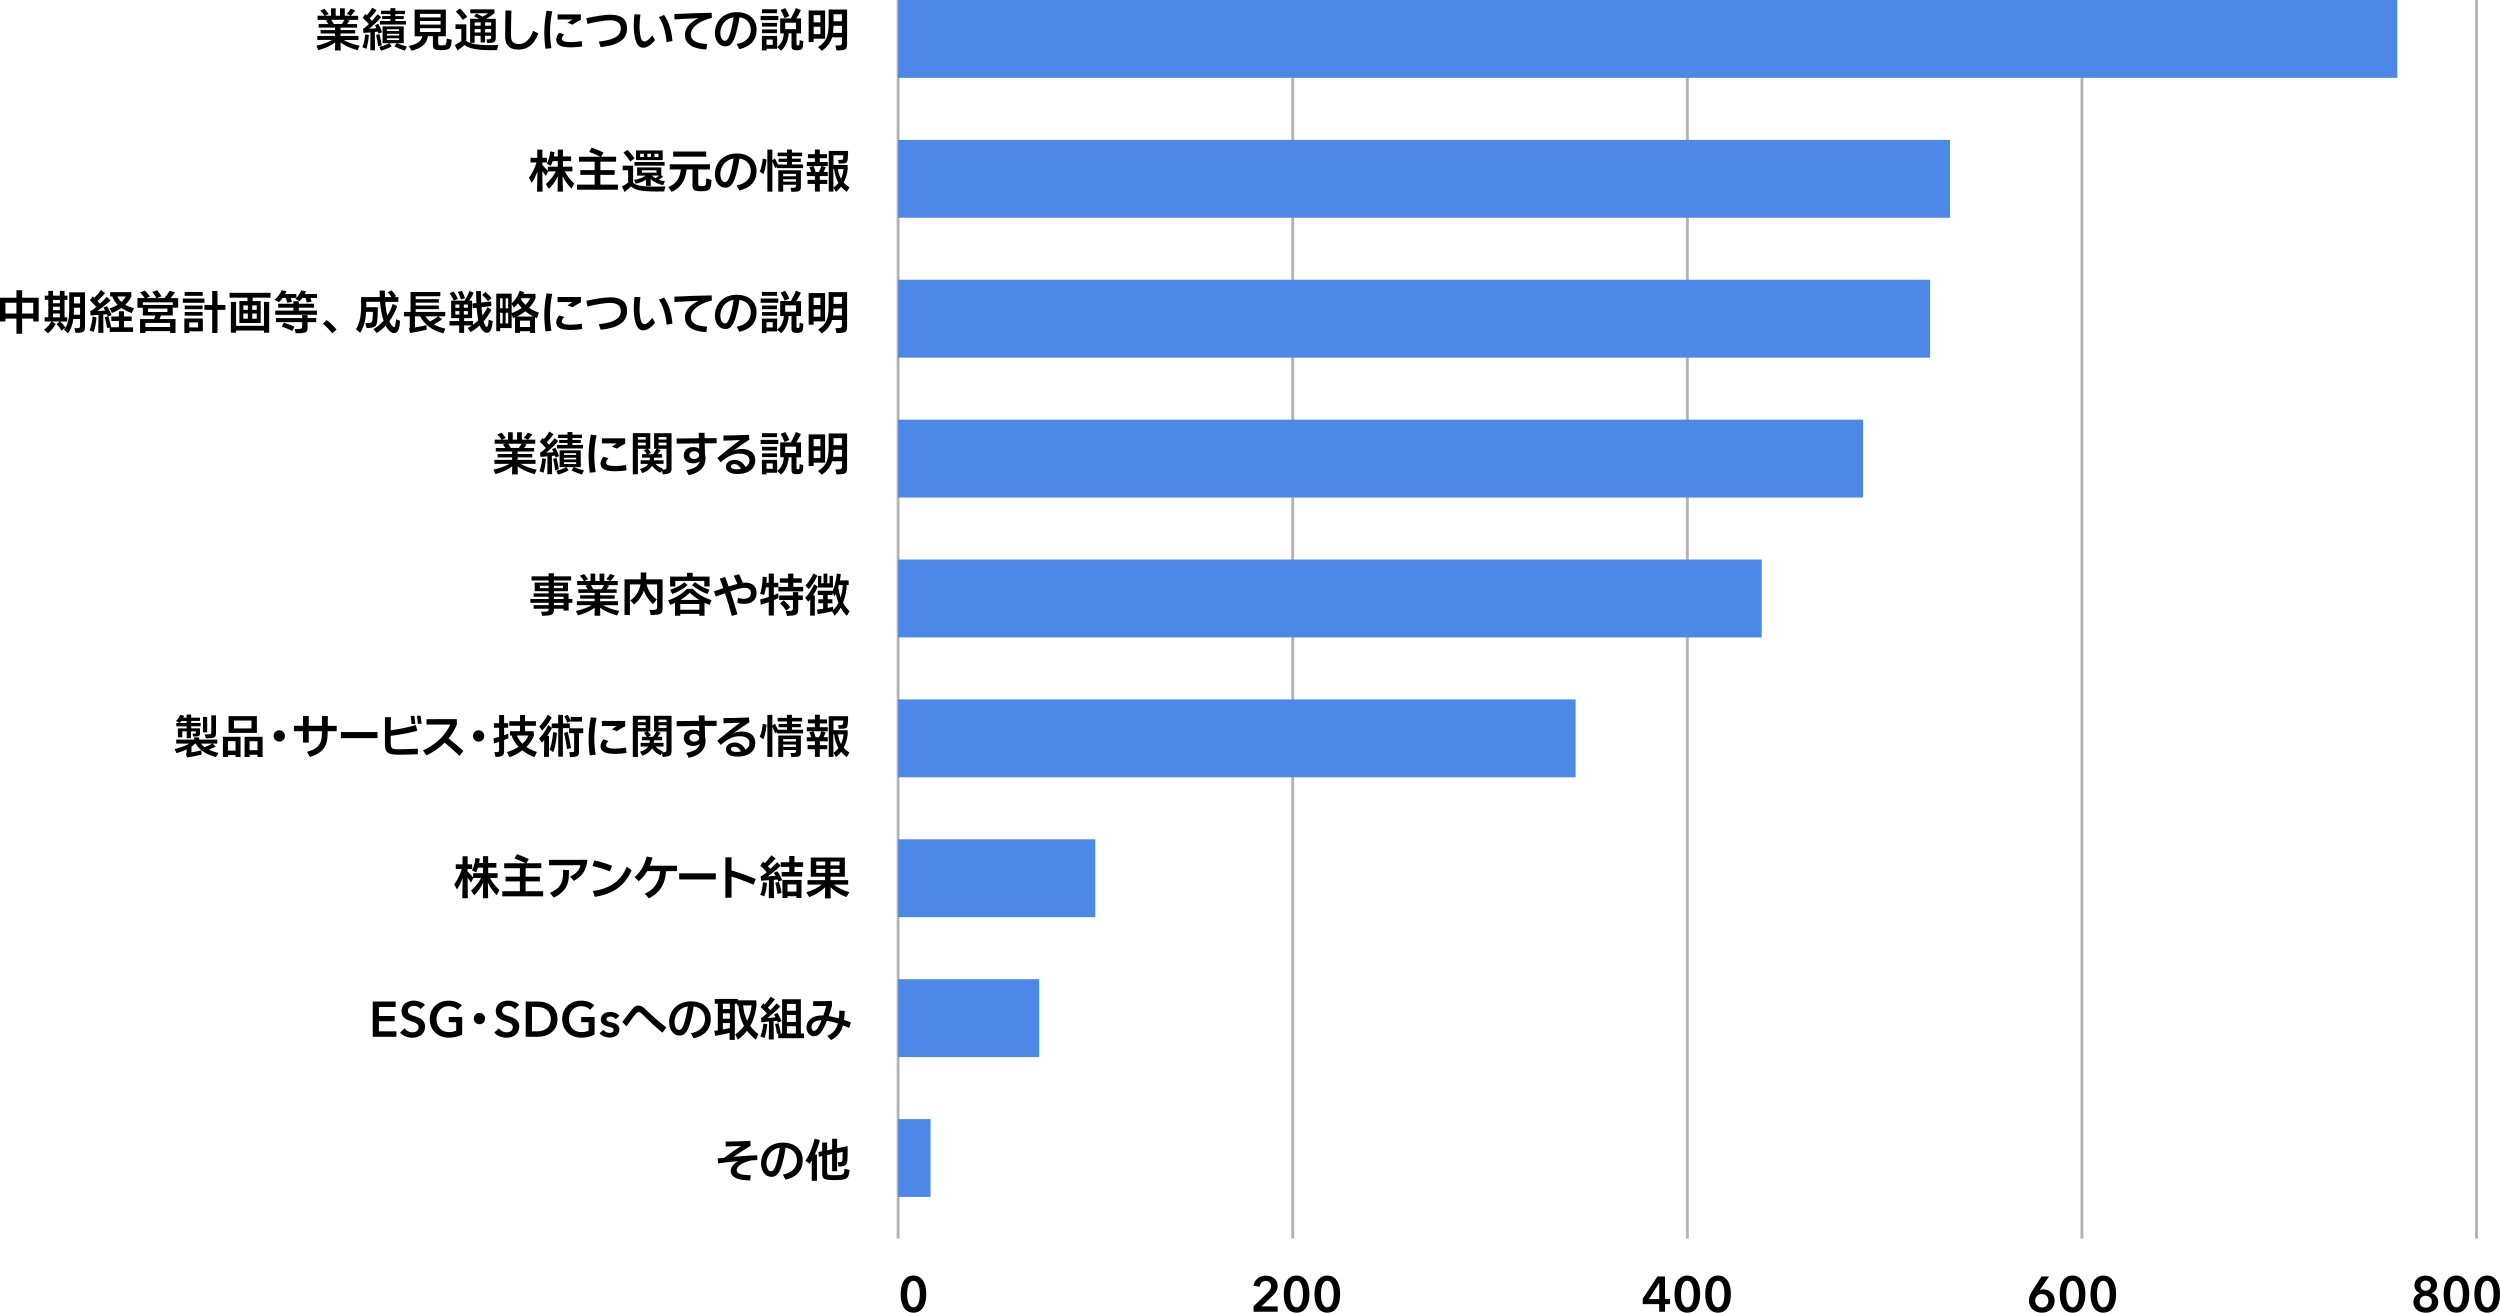 <?xml version="1.0" encoding="UTF-8"?><svg id="_レイヤー_2" xmlns="http://www.w3.org/2000/svg" viewBox="0 0 866.89 455.18"><defs><style>.cls-1{fill:#4e88e7;}.cls-2{fill:none;stroke:#b4b4b4;stroke-miterlimit:10;}</style></defs><g id="_レイヤー_1-2"><path d="M124.7,15.85l-.7,1.57c-.87-.23-1.72-.52-2.53-.85-.81-.33-1.49-.66-2.05-.98-.55-.32-1-.6-1.33-.85l.06,2.77h-2l.08-2.8c-.51.38-1.12.76-1.82,1.14-.7.37-1.4.69-2.11.94-.71.26-1.34.46-1.9.61l-.69-1.55c1.12-.25,2.16-.54,3.11-.9.95-.35,1.75-.72,2.39-1.1h-5.17v-1.39h6.14v-.86h-5.01v-1.18h5.01v-.85h-5.66v-1.23h3.31c-.28-.45-.55-.85-.82-1.22l.8-.24h-3.68v-1.42h2.37c-.2-.31-.43-.63-.69-.96-.26-.33-.5-.61-.72-.85l1.44-.62c.63.75,1.11,1.35,1.44,1.82l-1.3.61h2.1v-2.56h1.63v2.56h1.5v-2.56h1.66v2.56h2.08l-1.41-.62c.47-.5.93-1.1,1.39-1.81l1.57.58c-.19.26-.43.57-.71.93-.28.36-.55.67-.79.93h2.51v1.42h-3.82l.82.22c-.1.15-.23.35-.41.62-.18.26-.32.47-.44.62h3.47v1.23h-5.73v.85h5.07v1.18h-5.07v.86h6.21v1.39h-5.17c.63.37,1.43.74,2.39,1.09s2.01.66,3.14.91ZM119.47,6.87h-4.61c.32.5.62.99.9,1.46h2.77c.39-.55.71-1.04.94-1.46Z"/><path d="M127.06,16.9l-1.38-.48c.12-.31.24-.7.38-1.18.13-.47.25-1.01.35-1.6.1-.59.17-1.16.22-1.7l1.28.19c-.05.76-.14,1.51-.26,2.25s-.24,1.31-.35,1.72c-.11.41-.19.67-.23.8ZM131.04,10.97l-1.07.13.08,6.32h-1.65l.06-6.18c-.76.06-1.58.13-2.46.19l-.13-1.55.27.02c.29-.22.6-.49.94-.79.34-.3.61-.56.82-.76-.83-.93-1.54-1.65-2.11-2.16l.9-1.34.46.45c.48-.53.88-1.02,1.19-1.47.31-.45.56-.84.74-1.17l1.47.88c-.29.44-.65.91-1.08,1.42-.43.51-.86.97-1.29,1.38l.82.88c.25-.27.56-.62.94-1.06.38-.44.72-.85,1.01-1.22l1.22,1.04c-.63.71-1.31,1.42-2.03,2.11s-1.43,1.32-2.13,1.87c.8-.02,1.64-.08,2.53-.18-.12-.29-.28-.63-.5-1.04l1.14-.48c.21.36.44.82.69,1.37s.45,1.06.62,1.53l-1.23.51-.22-.69ZM130.42,12.13l1.17-.27c.11.37.23.91.38,1.6.14.69.28,1.45.41,2.27l-1.28.34c-.05-.57-.14-1.22-.27-1.98-.13-.75-.26-1.41-.4-1.96ZM137.62,14.97c.44.2.94.4,1.52.59s1.02.33,1.34.41c.31.08.52.13.62.15l-.7,1.44c-.52-.15-1.08-.35-1.68-.59-.6-.25-1.05-.44-1.35-.59-.3-.15-.5-.25-.6-.3l.78-1.1h-2.54l.78,1.09c-.45.27-1.02.55-1.73.84-.7.29-1.35.51-1.95.65l-.59-1.33c.65-.14,1.28-.32,1.9-.54.61-.22,1.12-.46,1.53-.7h-2.29v-5.84h7.33v5.84h-2.35ZM132.51,5.56h2.88v-.66h-3.25v-1.17h3.25v-.9h1.7v.9h3.33v1.17h-3.33v.66h2.93v1.06h-2.93v.67h3.68v1.22h-9.04v-1.22h3.66v-.67h-2.88v-1.06ZM138.38,10.76v-.61h-4.22v.61h4.22ZM134.16,12.33h4.22v-.61h-4.22v.61ZM138.38,13.27h-4.22v.62h4.22v-.62Z"/><path d="M154.91,13.38l1.73.4c-.01.14-.02.31-.04.51s-.05.43-.09.68c-.04.25-.09.48-.13.68-.11.5-.28.87-.53,1.1-.25.23-.59.4-1.05.5-.45.1-1.07.15-1.86.15-.61,0-1.1-.03-1.47-.1-.37-.06-.66-.17-.86-.3-.2-.14-.33-.32-.4-.54-.07-.22-.1-.52-.1-.88v-3.02h-1.73c-.12.69-.31,1.3-.58,1.81-.27.51-.62.96-1.05,1.34-.43.38-.96.73-1.6,1.04-.64.31-1.45.59-2.42.84l-.96-1.66c.75-.16,1.36-.33,1.85-.51.49-.18.88-.37,1.18-.55.3-.19.57-.39.78-.62.22-.23.4-.49.54-.77.14-.28.24-.58.3-.9h-2.64V3.32h10.82v9.25h-2.66v2.35c0,.28.03.46.09.56.06.1.17.16.34.2.17.04.45.06.85.06.35,0,.63-.02.85-.06s.37-.13.47-.27c.1-.14.17-.33.22-.58.07-.37.12-.85.14-1.44ZM152.78,6.04v-1.22h-7.17v1.22h7.17ZM145.62,8.53h7.17v-1.25h-7.17v1.25ZM152.78,9.78h-7.17v1.31h7.17v-1.31Z"/><path d="M170.4,15.67c.77,0,1.56-.03,2.37-.1l-.45,1.79c-.7.03-1.39.05-2.05.05-2.38,0-4.28-.14-5.7-.42-1.42-.28-2.61-.73-3.54-1.36-.33.3-.73.63-1.18.98-.46.36-.86.65-1.22.87l-.91-1.89c.32-.15.69-.36,1.12-.62s.8-.52,1.12-.75v-4.14h-2.02v-1.66l3.76.03v5.76c.5.33,1.01.58,1.53.74.52.17,1.03.29,1.53.38.5.09,1.18.16,2.02.23.85.07,2.06.1,3.62.1ZM162,5.86l-1.49,1.04c-.3-.44-.69-.94-1.17-1.52-.48-.58-.9-1.05-1.26-1.41l1.46-1.02c.37.36.8.83,1.29,1.4.49.57.88,1.07,1.18,1.51ZM166.67,12.42h-2.08v2.42h-1.58V6.52h3.2c-.25-.13-.54-.28-.9-.46-.35-.18-.66-.32-.93-.44l.83-.93c1.18.59,1.9.95,2.16,1.09.79-.43,1.43-.82,1.92-1.18h-6.22v-1.36h8.32l.14,1.26c-.3.27-.68.56-1.14.89-.46.33-1.03.68-1.71,1.06l.13.06h3.1v6.64c0,.6-.13,1.02-.38,1.27s-.7.4-1.34.44c-.29.02-.7.03-1.23.03l-.27-1.25.9-.02c.27-.01.45-.07.56-.18.11-.11.16-.28.16-.53v-.51h-2.11v2.32h-1.54v-2.32ZM166.67,8.9v-1.14h-2.08v1.14h2.08ZM164.59,10.07v1.18h2.08v-1.18h-2.08ZM168.21,8.9h2.11v-1.14h-2.11v1.14ZM168.21,11.25h2.11v-1.18h-2.11v1.18Z"/><path d="M175.28,3.65h2.05c-.02.86-.05,2.39-.1,4.57-.04,2.18-.06,3.41-.06,3.69,0,.54.03,1.01.09,1.38.06.38.16.69.31.94.41.69,1.21,1.04,2.4,1.04.51,0,1.01-.1,1.49-.29.48-.19.93-.48,1.34-.86.42-.38.8-.86,1.15-1.44s.66-1.23.91-1.97l1.82.85c-.71,1.91-1.63,3.33-2.76,4.25s-2.49,1.38-4.1,1.38c-.37,0-.78-.03-1.22-.09-.44-.06-.86-.17-1.24-.34-.38-.17-.7-.37-.96-.61-.26-.23-.48-.51-.66-.82-.17-.3-.31-.69-.42-1.18s-.16-1.21-.16-2.14c0-2.4.04-5.18.11-8.35Z"/><path d="M189.52,3.72l1.97.21c-.51,2.43-.77,4.86-.77,7.28,0,.83.04,1.74.13,2.72.08.98.2,1.9.35,2.77l-2.05.21c-.13-.9-.23-1.84-.3-2.84-.08-1-.11-1.93-.11-2.79,0-2.48.26-5,.78-7.55ZM201.71,14.23l.18,1.87c-.53.1-1.15.17-1.86.23s-1.41.09-2.1.09c-.76,0-1.44-.04-2.04-.13-.6-.09-1.1-.21-1.5-.38-.39-.17-.7-.37-.93-.61-.22-.23-.38-.49-.46-.78s-.13-.55-.13-.79c0-.37.09-.76.27-1.17.18-.41.44-.8.78-1.18l1.71.54c-.54.54-.82,1.06-.82,1.54,0,.37.25.66.75.85.5.19,1.29.29,2.35.29.54,0,1.17-.03,1.88-.1s1.35-.16,1.91-.26ZM198.56,8.55l-1.78-.66c.57-.41,1.14-.78,1.71-1.14h-5.14v-1.76h8.08v1.87c-.18.09-.51.26-1,.51-.49.26-1.11.65-1.88,1.17Z"/><path d="M208.29,16.36l-.66-1.94c1.92-.23,3.41-.54,4.47-.91s1.85-.86,2.38-1.45c.52-.59.78-1.34.78-2.23s-.32-1.61-.95-2.09-1.58-.71-2.82-.71c-.88,0-2.1.13-3.66.4-1.57.27-2.94.55-4.11.86l-.42-1.97c1.28-.31,2.73-.59,4.34-.84,1.62-.25,2.95-.38,4.01-.38,1.92,0,3.36.39,4.33,1.18.97.78,1.45,1.96,1.45,3.53,0,.99-.19,1.86-.58,2.61-.38.75-.96,1.38-1.73,1.9-.77.52-1.72.95-2.85,1.28s-2.46.58-3.98.75Z"/><path d="M220.02,4.95l2.05.11c-.09.59-.16,1.26-.22,2.01-.06.75-.09,1.46-.09,2.14,0,.82.05,1.62.16,2.4.11.78.25,1.4.43,1.86.26.61.63.91,1.14.91.29,0,.63-.14,1.02-.42.39-.28.74-.59,1.03-.93.29-.34.51-.61.65-.82l.94,1.68c-.51.74-1.15,1.36-1.91,1.88-.76.52-1.49.78-2.17.78s-1.27-.26-1.72-.77c-.45-.51-.81-1.29-1.06-2.34-.17-.65-.3-1.38-.38-2.19-.09-.81-.13-1.56-.13-2.26,0-.27.01-.7.03-1.29.02-.59.06-1.13.1-1.62s.09-.86.12-1.13ZM228.46,5.94l1.81-.77c.43.6.81,1.25,1.14,1.94.33.7.61,1.43.85,2.18.23.76.42,1.55.57,2.37.14.82.26,1.67.34,2.56l-2.06.38c-.04-.74-.13-1.5-.27-2.3-.14-.8-.32-1.58-.54-2.34s-.48-1.49-.79-2.18-.66-1.31-1.04-1.84Z"/><path d="M239.55,11.93c0,.52.12.98.36,1.38.24.4.6.74,1.07,1.01s1.07.49,1.78.64c.71.15,1.53.26,2.46.31l-.3,1.92c-1.12-.06-2.14-.21-3.06-.44-.92-.23-1.71-.55-2.35-.97-.65-.42-1.14-.93-1.49-1.54s-.52-1.34-.52-2.18c0-.77.19-1.51.58-2.23.39-.72.94-1.38,1.66-1.98.72-.6,1.54-1.12,2.47-1.54-2.86.11-5.63.25-8.32.43l-.05-1.87c1.66-.1,3.69-.18,6.09-.26,2.39-.08,4.67-.14,6.84-.18l.06,1.79c-1.29.29-2.51.72-3.65,1.3-1.14.58-2.03,1.26-2.67,2.02-.64.77-.96,1.57-.96,2.4Z"/><path d="M255.5,4.21c.92,0,1.76.11,2.53.34.77.23,1.42.54,1.96.93s.98.83,1.32,1.31c.34.49.6,1.02.78,1.62.18.59.26,1.22.26,1.88,0,.9-.13,1.71-.39,2.45-.26.74-.65,1.39-1.15,1.95-.51.57-1.13,1.05-1.87,1.44-.74.39-1.59.7-2.55.93l-.94-1.78c.71-.13,1.37-.33,1.97-.6.6-.27,1.11-.61,1.55-1.02.44-.41.78-.9,1.02-1.46.24-.56.36-1.18.36-1.85,0-.57-.09-1.1-.26-1.6s-.43-.95-.78-1.34c-.34-.39-.76-.71-1.26-.95-.5-.25-1.04-.4-1.64-.46-.15,1.03-.33,2.06-.55,3.06-.22,1.01-.45,1.91-.68,2.72-.23.81-.48,1.46-.72,1.98-.35.76-.76,1.33-1.22,1.73-.46.4-1.02.59-1.7.59-.53,0-1.03-.12-1.48-.35-.45-.23-.84-.56-1.16-.98-.32-.42-.57-.92-.74-1.49-.17-.57-.26-1.18-.26-1.82,0-1.34.32-2.58.96-3.7.64-1.12,1.54-1.99,2.7-2.61s2.47-.92,3.94-.92ZM252.78,12.73c.28-.62.57-1.56.86-2.82.3-1.26.55-2.57.75-3.91-.81.1-1.57.38-2.27.86-.7.48-1.27,1.13-1.7,1.94s-.64,1.7-.64,2.65c0,.33.04.69.13,1.06.08.38.21.7.38.95.17.26.34.43.52.54.18.1.36.15.53.15.15,0,.31-.04.48-.13.17-.08.34-.24.5-.46s.31-.5.46-.84Z"/><path d="M263.76,5.53h6.13v1.46h-6.13v-1.46ZM265.79,17.51h-1.6v-5.04h5.28v4.45h-3.68v.59ZM264.21,3.22h5.23v1.36h-5.23v-1.36ZM264.24,7.94h5.18v1.28h-5.18v-1.28ZM269.42,11.48h-5.18v-1.28h5.18v1.28ZM267.95,13.72h-2.16v1.84h2.16v-1.84ZM277.28,13.91l1.28.38c-.02.64-.06,1.18-.11,1.63-.04.39-.14.7-.3.91-.15.21-.37.37-.64.46-.27.09-.64.14-1.1.14-.59,0-1.02-.06-1.3-.17-.28-.11-.46-.28-.54-.5s-.11-.45-.11-.68v-4.51h-.96c-.05.84-.19,1.64-.42,2.38-.23.75-.53,1.42-.89,2.01-.36.59-.79,1.12-1.3,1.59l-1.41-1.23c.58-.46,1.03-.95,1.35-1.46.33-.52.56-1.04.7-1.58.14-.53.23-1.1.26-1.71h-1.26v-5.17h3.7c.31-.53.63-1.14.97-1.83.34-.69.59-1.28.78-1.78l1.74.72c-.2.43-.45.91-.75,1.46-.3.54-.59,1.02-.86,1.44h1.65v5.17h-1.57v3.65c0,.2.03.34.1.4s.2.1.42.1c.14,0,.25-.02.33-.06s.14-.19.17-.43c.05-.39.08-.83.08-1.31ZM273.71,5.54l-1.65.74c-.17-.45-.39-.94-.65-1.48-.26-.54-.5-.98-.71-1.32l1.57-.67c.26.4.52.85.8,1.38.28.52.49.98.64,1.36ZM276,7.88h-3.74v2.21h3.74v-2.21Z"/><path d="M286.11,3.62v9.82h-3.97v1.14h-1.73V3.62h5.7ZM284.48,7.75v-2.51h-2.34v2.51h2.34ZM282.14,9.27v2.56h2.34v-2.56h-2.34ZM287.33,7.94V3.3h6.4v11.92c0,.38-.02.69-.06.91s-.11.42-.2.58c-.09.16-.25.3-.46.42-.22.12-.55.21-1,.26-.13.02-.37.04-.74.07-.36.03-.76.04-1.2.04l-.38-1.71c.51,0,.98-.02,1.39-.05.33-.02.56-.1.69-.24s.19-.38.19-.74v-1.81h-3.42c-.14.47-.31.91-.51,1.33s-.47.84-.79,1.26c-.33.43-.69.82-1.1,1.17-.41.35-.78.65-1.14.9l-1.34-1.28c.78-.49,1.41-1.02,1.9-1.59.49-.57.85-1.15,1.08-1.74.23-.59.39-1.17.48-1.74.09-.57.15-1.14.18-1.72.03-.58.04-1.11.04-1.6ZM288.85,11.4h3.1v-2.46h-2.93c-.02.97-.08,1.79-.18,2.46ZM291.95,7.37v-2.43h-2.91v2.43h2.91Z"/><path d="M198.48,59.42h-2.64c.36.73.84,1.46,1.42,2.22.59.75,1.21,1.42,1.87,1.99l-.98,1.78c-.31-.3-.63-.65-.95-1.04s-.67-.87-1.05-1.43c-.37-.56-.73-1.18-1.06-1.86l.1,5.39h-1.84l.11-5.36c-.84,1.75-1.89,3.2-3.14,4.35l-1.06-1.66c.53-.44,1.04-.94,1.54-1.5.49-.56.89-1.09,1.21-1.59.31-.5.56-.93.73-1.28h-2.69l-.77,1.6c-.39-.59-.8-1.15-1.22-1.7l.08,7.14h-1.92l.14-6.96c-.26.67-.56,1.36-.9,2.06-.34.7-.7,1.32-1.07,1.84l-.98-1.74c.41-.55.8-1.18,1.18-1.86.38-.69.69-1.33.92-1.94.23-.6.41-1.12.53-1.54h-2.08v-1.62h2.34v-2.8h1.78v2.8h1.57v1.62h-1.63l.02.85c.92.92,1.56,1.59,1.94,2.03v-1.42h3.44v-1.92h-1.76c-.06.2-.16.46-.28.77-.12.31-.24.59-.36.83l-1.44-.66c.61-1.06,1.01-2.5,1.22-4.32l1.5.27c-.07.52-.15,1.02-.24,1.49h1.36v-2.37h1.78v2.37h2.83v1.62h-2.83v1.92h3.28v1.65Z"/><path d="M208.18,60.64v3.38h6.08v1.78h-14.16v-1.78h6.1v-3.38h-4.96v-1.65h4.96v-2.94h-5.44v-1.7h7.41c-.45-.22-1-.48-1.65-.77-.65-.29-1.38-.59-2.19-.91l.85-1.49c1.7.64,3.06,1.21,4.1,1.7l-.82,1.47h5.17v1.7h-5.44v2.94h4.94v1.65h-4.94Z"/><path d="M227.7,64.72c.91,0,1.91-.03,3.02-.1l-.42,1.76c-.41.02-1.28.03-2.62.03-2.58,0-4.54-.14-5.88-.41-1.34-.27-2.34-.72-3-1.35-.29.3-.64.63-1.06.98s-.81.67-1.18.95l-.86-1.92c.73-.39,1.43-.85,2.11-1.36v-4.26h-1.9v-1.6h3.63v5.92c.46.41,1.03.7,1.71.88.68.18,1.52.3,2.51.37.99.06,2.3.1,3.94.1ZM220.06,54.88l-1.5,1.14c-.21-.34-.53-.79-.94-1.35s-.89-1.15-1.43-1.77l1.41-.94c.39.41.83.89,1.3,1.44.47.55.86,1.05,1.17,1.49ZM230.56,62.83l-.61,1.38c-.79-.14-1.58-.4-2.36-.78-.78-.38-1.44-.83-1.98-1.34l.06,2.37h-1.71l.06-2.19c-.49.33-1.05.62-1.68.87-.63.25-1.26.44-1.9.55l-.62-1.31c.84-.13,1.63-.33,2.38-.6.74-.27,1.31-.57,1.7-.9h-2.98v-2.83h8.38v2.72l.62.48c-.45.38-.95.75-1.5,1.09.69.25,1.4.42,2.13.51ZM230.45,57.44h-10.46v-1.26h10.46v1.26ZM220.56,55.52v-3.34h9.23v3.34h-9.23ZM223.28,54.45v-1.14h-1.3v1.14h1.3ZM227.65,59.04h-5.07v.83h5.07v-.83ZM224.48,53.31v1.14h1.26v-1.14h-1.26ZM226.08,60.86c.31.34.72.66,1.23.94.43-.28.83-.59,1.22-.94h-2.45ZM226.94,54.45h1.39v-1.14h-1.39v1.14Z"/><path d="M244.91,61.84l1.81.56c-.05.85-.11,1.48-.16,1.87-.04.3-.11.56-.19.78-.09.22-.2.41-.34.56-.14.15-.32.28-.54.38-.22.1-.52.18-.89.24s-.87.09-1.51.09c-.45,0-.86-.02-1.25-.06-.38-.04-.7-.13-.95-.25-.25-.12-.44-.31-.57-.57-.13-.26-.19-.64-.19-1.15v-5.52h-2.05c-.09.92-.26,1.79-.53,2.63-.27.84-.63,1.59-1.1,2.27-.47.68-1,1.25-1.6,1.71-.6.46-1.25.86-1.95,1.18l-1.17-1.68c.52-.22,1.03-.5,1.54-.84.5-.34.94-.74,1.33-1.21.38-.47.7-1.03.95-1.68.25-.65.42-1.45.52-2.38h-3.84v-1.82h13.94v1.82h-4.05v5.02c0,.23.03.4.1.5.07.1.2.17.4.2.2.03.45.05.74.05.36,0,.64-.02.82-.07s.33-.14.43-.27c.1-.13.16-.36.18-.68.05-.53.09-1.09.11-1.68ZM233.42,52.54h11.46v1.78h-11.46v-1.78Z"/><path d="M255.5,53.21c.92,0,1.76.11,2.53.34.77.23,1.42.54,1.96.93s.98.83,1.32,1.31c.34.49.6,1.02.78,1.62.18.59.26,1.22.26,1.88,0,.9-.13,1.71-.39,2.45-.26.74-.65,1.39-1.15,1.95-.51.57-1.13,1.05-1.87,1.44-.74.39-1.59.7-2.55.93l-.94-1.78c.71-.13,1.37-.33,1.97-.6.6-.27,1.11-.61,1.55-1.02.44-.41.78-.9,1.02-1.46.24-.56.36-1.18.36-1.85,0-.57-.09-1.1-.26-1.6s-.43-.95-.78-1.34c-.34-.39-.76-.71-1.26-.95-.5-.25-1.04-.4-1.64-.46-.15,1.03-.33,2.06-.55,3.06-.22,1.01-.45,1.91-.68,2.72-.23.81-.48,1.46-.72,1.98-.35.76-.76,1.33-1.22,1.73-.46.4-1.02.59-1.7.59-.53,0-1.03-.12-1.48-.35-.45-.23-.84-.56-1.16-.98-.32-.42-.57-.92-.74-1.49-.17-.57-.26-1.18-.26-1.82,0-1.34.32-2.58.96-3.7.64-1.12,1.54-1.99,2.7-2.61s2.47-.92,3.94-.92ZM252.78,61.73c.28-.62.57-1.56.86-2.82.3-1.26.55-2.57.75-3.91-.81.1-1.57.38-2.27.86-.7.48-1.27,1.13-1.7,1.94s-.64,1.7-.64,2.65c0,.33.04.69.13,1.06.08.38.21.7.38.95.17.26.34.43.52.54.18.1.36.15.53.15.15,0,.31-.04.48-.13.17-.08.34-.24.5-.46s.31-.5.46-.84Z"/><path d="M264.72,60.38l-1.28-.9c.15-.31.29-.69.43-1.14.14-.45.27-.98.38-1.59.12-.61.2-1.2.24-1.75l1.34.3c-.12,1.15-.28,2.17-.49,3.04-.21.88-.42,1.55-.63,2.03ZM274.62,56.16v.88h3.84v1.26h-9.14v-.53l-.54.51c-.46-1.15-.72-1.79-.78-1.92s-.11-.25-.17-.37v10.48h-1.74v-14.59h1.74v3.7l.88-.64c.05.1.21.4.48.92s.46.91.59,1.18h3.1v-.88h-2.88v-1.14h2.88v-.85h-3.22v-1.25h3.22v-1.07h1.73v1.07h3.54v1.25h-3.54v.85h3.09v1.14h-3.09ZM271.57,66.46h-1.7v-7.41h7.84v5.65c0,.4-.04.71-.13.95-.09.24-.24.43-.46.56-.22.13-.57.22-1.04.25-.7.04-1.26.06-1.68.06l-.3-1.38c.61,0,1.02-.01,1.25-.03.26-.02.43-.08.52-.18.09-.1.14-.3.14-.6v-.27h-4.43v2.4ZM276,61.12v-.82h-4.43v.82h4.43ZM271.57,62.17v.83h4.43v-.83h-4.43Z"/><path d="M286.78,54.86h-2.5v1.31h2.75v1.42h-2.13l1.41.37c-.21.55-.45,1.11-.7,1.66h1.42v1.44h-2.75v1.31h2.58v1.42h-2.58v2.66h-1.7v-2.66h-2.53v-1.42h2.53v-1.31h-2.82v-1.44h1.52c-.09-.29-.18-.59-.3-.91-.11-.32-.22-.59-.31-.8l1.44-.32c.27.64.51,1.32.72,2.03h1.15c.06-.13.18-.39.36-.78.18-.39.34-.81.49-1.26h-5.07v-1.42h2.82v-1.31h-2.43v-1.39h2.43v-1.62h1.7v1.62h2.5v1.39ZM292.56,63.33c.53.6,1.2,1.14,2,1.62l-.94,1.58c-.37-.27-.73-.55-1.06-.86-.33-.3-.63-.62-.9-.94-.53.69-1.13,1.3-1.79,1.81l-.83-1.49c.66-.48,1.23-1.02,1.7-1.62-.33-.56-.63-1.23-.89-1.99s-.47-1.7-.62-2.81h-.29l.08,7.82h-1.65v-14.11h6.72c-.02,1.18-.06,2.11-.13,2.78-.05.53-.17.91-.36,1.13-.19.22-.51.35-.97.41-.45.05-1.03.08-1.74.08l-.27-1.26c.55,0,.93-.02,1.12-.05.2-.02.35-.07.43-.14s.14-.19.16-.36c.02-.14.04-.33.06-.56.02-.23.03-.41.03-.53h-3.41v3.36h4.9l.05,1.36c-.09.82-.25,1.64-.49,2.46-.24.82-.55,1.58-.92,2.3ZM292.51,58.64h-1.97c.1.59.23,1.17.4,1.74.17.58.4,1.12.69,1.63.22-.47.41-1,.56-1.6.15-.6.26-1.19.32-1.78Z"/><path d="M7.68,100.66v2.58h5.73v8.22h-1.89v-.99h-3.84v5.25h-1.98v-5.25H1.89v1.01H0v-8.24h5.7v-2.58h1.98ZM1.89,104.98v3.74h3.81v-3.74H1.89ZM7.68,104.98v3.74h3.84v-3.74h-3.84Z"/><path d="M23.33,111.49h-2.45c.3.28.62.61.97,1,.35.39.62.74.82,1.05l-1.3,1.12c-.22-.37-.5-.77-.83-1.2s-.64-.8-.93-1.12l1.15-.85h-2.72l1.3.82c-.23.43-.51.86-.84,1.3-.33.44-.66.83-.99,1.16-.34.33-.64.6-.92.8l-1.31-1.25c.5-.35.98-.78,1.44-1.3.46-.51.82-1.02,1.09-1.54h-2.34v-1.47h1.28v-6.02h-1.23v-1.46h1.23v-1.66h1.66v1.66h2.34v-1.66h1.63v1.66h1.01v1.46h-1.01v6.02h.94v1.47ZM20.75,105.16v-1.15h-2.34v1.15h2.34ZM20.75,106.36h-2.34v1.18h2.34v-1.18ZM20.75,108.73h-2.34v1.3h2.34v-1.3ZM24,105.91v-4.54h5.47v11.86c0,.29-.02.56-.06.82-.04.26-.11.47-.22.65-.11.18-.27.32-.49.42-.21.11-.53.18-.94.22-.64.05-1.15.08-1.52.08l-.45-1.6c.62,0,1.08-.02,1.38-.05.22-.02.38-.09.46-.2.08-.11.13-.31.13-.6v-2.35h-2.32c-.13.95-.34,1.83-.63,2.63-.29.81-.7,1.59-1.22,2.36l-1.39-1.31c.22-.27.42-.55.59-.84.17-.29.32-.59.45-.9.13-.3.25-.65.35-1.05s.2-.95.29-1.66c.09-.71.13-2.02.13-3.94ZM25.58,109.13h2.18v-2.42h-2.11c0,.61-.02,1.41-.06,2.42ZM27.76,105.22v-2.29h-2.11v2.29h2.11Z"/><path d="M32.48,115.08l-1.41-.5c.13-.3.27-.72.42-1.26.15-.54.28-1.15.4-1.83.12-.68.18-1.25.19-1.7l1.38.24c-.01.32-.05.77-.13,1.36-.07.59-.17,1.17-.3,1.75-.12.58-.23,1.01-.32,1.29-.09.28-.17.49-.23.64ZM37.06,108.95l-1.26.13.06,6.35h-1.78l.08-6.22c-1.07.07-1.98.13-2.75.18l-.13-1.65h.34c.46-.28,1.04-.71,1.76-1.31-.97-1.11-1.7-1.87-2.19-2.29l.98-1.38.53.51c.39-.39.81-.85,1.25-1.36.44-.51.77-.97,1.01-1.36l1.46,1.07c-.23.33-.6.76-1.1,1.28s-1,1.02-1.51,1.49l.86.91c1.03-.96,1.82-1.75,2.37-2.37l1.28,1.23c-.34.32-.76.7-1.26,1.13-.5.43-1.05.88-1.66,1.35-.6.47-1.15.88-1.66,1.23,1.21-.07,2.11-.14,2.72-.19l-.59-1.06,1.2-.46c.25.35.53.84.86,1.46.33.62.58,1.17.78,1.65l-1.33.46-.3-.78ZM45.66,111.32h-2.66v2.19h3.15v1.6h-8.11v-1.54l-.88.22c-.13-.79-.27-1.53-.43-2.22-.16-.69-.29-1.21-.4-1.58l1.26-.32c.17.55.35,1.19.54,1.92.19.73.33,1.34.42,1.84l-.26.06h2.94v-2.19h-2.62v-1.57h2.62v-1.79h1.76v1.79h2.66v1.57ZM40.77,105.7c-.82-.84-1.43-1.81-1.84-2.9h-.75v-1.49h7.3l.1,1.38c-.13.33-.31.69-.54,1.06-.23.38-.49.74-.78,1.07-.29.34-.56.63-.82.87.41.23.86.45,1.37.65.51.2,1.05.37,1.64.52l-.77,1.71c-1.45-.52-2.65-1.11-3.58-1.78-.45.32-.97.64-1.55.95s-1.17.58-1.76.79l-.74-1.58c.94-.31,1.85-.73,2.72-1.26ZM43.62,102.81h-2.9c.15.33.34.66.58,1,.24.34.5.64.79.9.35-.31.66-.63.92-.96.26-.33.46-.65.6-.94Z"/><path d="M61.78,103.35v3.34h-1.87v-1.86h-10.38v.91h10.37v3.65h-4.08c-.12.34-.29.76-.51,1.25h5.55v4.83h-1.87v-.66h-8.56v.66h-1.86v-4.83h4.82c.07-.15.17-.34.27-.58.11-.24.19-.46.26-.66h-4.4v-2.7h-1.86v-3.34h2.54c-.52-.71-1.07-1.37-1.63-1.97l1.7-.62c.26.26.55.58.88.96.33.38.62.74.86,1.07l-1.39.56h3.62c-.29-.52-.77-1.24-1.44-2.14l1.74-.56c.6.78,1.09,1.48,1.47,2.1l-1.71.61h2.64c.36-.41.69-.79.97-1.17.28-.37.5-.67.64-.9s.24-.39.3-.47l1.87.54c-.53.75-1.07,1.41-1.6,2h2.67ZM50.42,113.4h8.56v-1.42h-8.56v1.42ZM58.06,108.18v-1.18h-6.75v1.18h6.75Z"/><path d="M63.39,103.53h7.5v1.47h-7.5v-1.47ZM65.63,115.48h-1.7v-5.04h6.4v4.45h-4.7v.59ZM64.02,101.24h6.26v1.34h-6.26v-1.34ZM64.05,105.96h6.19v1.26h-6.19v-1.26ZM70.24,109.46h-6.19v-1.26h6.19v1.26ZM68.69,113.53v-1.73h-3.06v1.73h3.06ZM75.42,105.75h2.75v1.7h-2.75v8.02h-1.84v-8.02h-2.7v-1.7h2.7v-4.85h1.84v4.85Z"/><path d="M79.6,103.22v-1.68h14.21v1.68h-6.21v1.18h2.8v7.6h-7.39v-7.6h2.8v-1.18h-6.21ZM81.87,112.98h9.66v-8.29h1.81v10.67h-1.81v-.75h-9.66v.75h-1.81v-10.67h1.81v8.29ZM85.95,107.45v-1.55h-1.58v1.55h1.58ZM85.95,108.73h-1.58v1.79h1.58v-1.79ZM87.46,107.45h1.57v-1.55h-1.57v1.55ZM87.46,108.73v1.79h1.57v-1.79h-1.57Z"/><path d="M105.68,101.96h4.26v1.36h-2.32c.19.51.34.94.43,1.3l-1.66.26c-.19-.73-.34-1.24-.45-1.55h-1.09c-.05.07-.17.22-.34.42-.17.21-.38.43-.64.68l-1.47-.77.35-.34h-1.94c.21.53.37.99.48,1.36l-1.7.26c-.11-.49-.27-1.03-.48-1.62h-1.09c-.33.46-.75.93-1.25,1.42l-1.55-.75c.28-.26.58-.57.92-.94.34-.37.64-.78.9-1.22.27-.44.46-.83.58-1.18l1.7.29c-.12.33-.27.67-.45,1.02h3.9v1.33c.29-.29.59-.65.9-1.1.31-.44.56-.93.75-1.46l1.68.21c-.04.13-.11.3-.2.51-.09.21-.17.38-.23.51ZM108.91,106.69h-5.3v1.02h6.3v1.46h-14.46v-1.46h6.29v-1.02h-5.28v-1.36h5.28v-.88h1.87v.88h5.3v1.36ZM104.78,109.27h1.87v1.02h2.99v1.42h-2.99v2.05c0,.59-.14,1.01-.43,1.27s-.83.42-1.63.49c-.43.03-1.11.05-2.05.05l-.37-1.46c.74,0,1.3-.02,1.7-.05.33-.02.57-.09.7-.19.14-.11.21-.29.21-.56v-1.6h-9.09v-1.42h9.09v-1.02ZM97.71,113.22l.7-1.36c1.24.39,2.47.87,3.7,1.42l-.74,1.49c-.5-.26-1.1-.53-1.81-.83-.7-.3-1.32-.54-1.86-.72Z"/><path d="M116.7,114.26l-1.52,1.33c-.39-.54-.9-1.13-1.51-1.77-.61-.63-1.19-1.15-1.72-1.56l1.33-1.26c.26.17.58.42.98.76s.83.74,1.29,1.21.84.9,1.15,1.3Z"/><path d="M137.34,110.71l1.42.54c-.13,1.43-.33,2.47-.59,3.14-.15.36-.36.64-.63.83s-.55.29-.84.29c-.73,0-1.42-.42-2.1-1.25-.32-.39-.61-.84-.86-1.33-.44.47-.92.92-1.44,1.35-.52.43-1.07.83-1.65,1.19l-1.18-1.33c.32-.18.68-.41,1.09-.7.41-.28.82-.62,1.26-1.02s.83-.81,1.19-1.24c-.65-1.88-1.06-4.05-1.23-6.53h-4.78v1.87h4.02c-.03,2.65-.12,4.38-.26,5.2-.11.63-.3,1.08-.59,1.36-.29.28-.73.46-1.33.54-.54.09-1.12.13-1.73.13l-.42-1.71c.53,0,1-.02,1.39-.05.28-.02.48-.07.62-.14.13-.07.23-.18.29-.34.06-.16.1-.34.14-.54.04-.25.08-.63.12-1.15.04-.52.06-1.08.06-1.68h-2.34c-.03.53-.09,1.1-.17,1.7-.08.6-.2,1.22-.36,1.87-.16.65-.37,1.3-.62,1.94-.26.64-.57,1.23-.93,1.76l-1.46-1.25c1.19-1.86,1.79-4.44,1.79-7.74v-3.42h6.46c-.03-.83-.05-1.57-.05-2.22l1.82-.03.05,2.26h2.26c-.17-.27-.38-.56-.63-.9-.25-.33-.47-.6-.66-.8l1.3-.62c.14.14.32.35.55.62.23.28.44.54.62.8.19.26.32.45.41.59l-.58.3h1.36v1.66h-4.56c.12,1.75.37,3.33.75,4.75.42-.65.78-1.32,1.1-2.02.31-.69.56-1.36.74-2l1.57.75c-.32.94-.71,1.86-1.17,2.75-.46.9-.98,1.73-1.55,2.5.17.36.32.66.45.88.23.38.46.68.67.88s.38.3.51.3c.06,0,.13-.04.21-.12.07-.08.14-.23.19-.46.15-.63.25-1.35.3-2.18Z"/><path d="M145.65,109.69h-1.74v3.84c1.41-.22,2.73-.48,3.97-.77l.1,1.54c-.9.22-1.89.45-2.99.67-1.1.22-2.04.39-2.82.51l-.32-1.54.24-.22v-4.03h-2.02v-1.52h2.29v-6.93h10.32v1.49h-8.54v.99h8.03v1.23h-8.03v.98h8.03v1.25h-8.03v.99h10.26v1.52h-2.34l1.23,1.07c-.67.48-1.63,1.05-2.86,1.7,1.12.66,2.46,1.16,4.03,1.5l-.74,1.62c-3.72-.93-6.41-2.89-8.06-5.89ZM149.09,111.49c.45-.25.94-.54,1.49-.87.54-.34,1.01-.65,1.39-.94h-4.46c.2.32.45.64.73.96.28.32.57.6.86.85Z"/><path d="M169.46,110.84l1.38.51c-.13,1.39-.35,2.42-.66,3.1-.14.32-.33.56-.57.72-.24.16-.5.24-.79.24s-.57-.1-.88-.29c-.31-.19-.6-.47-.88-.85-.29-.41-.53-.88-.74-1.42-.46.43-.95.84-1.48,1.23-.53.39-1.09.75-1.67,1.07l-1.02-1.42c.49-.23,1-.53,1.54-.88h-2.75v2.58h-1.73v-2.58h-3.34v-1.52h3.34v-1.02h-2.77v-6.05h4.64c.36-.54.7-1.13,1-1.74.3-.62.54-1.16.7-1.62l1.5.58c-.4.91-.91,1.83-1.55,2.78h.96v6.05h-2.75v1.02h3.09v1.28c.62-.44,1.22-.95,1.81-1.54-.23-1.12-.42-2.57-.56-4.35l-1.31.14-.16-1.62,1.38-.16-.03-.58c-.05-1.04-.08-2.22-.08-3.54l1.71-.06c0,.99.02,2.11.06,3.34l.02.66,3.42-.38.13,1.6-3.46.4c.09,1.17.19,2.15.3,2.93.75-.98,1.33-1.95,1.76-2.9l1.41.85c-.83,1.54-1.74,2.89-2.74,4.05.05.23.17.58.34,1.02.13.3.26.52.39.66s.26.22.38.22c.09,0,.16-.05.23-.14.07-.1.13-.23.18-.4.04-.15.09-.4.14-.75s.09-.76.11-1.23ZM158.78,103.64l-1.42.61c-.09-.22-.23-.52-.43-.9-.2-.37-.39-.71-.58-1-.18-.29-.33-.52-.43-.68l1.38-.58c.18.25.38.54.59.89s.39.66.54.95c.15.29.27.52.35.7ZM159.3,106.74v-1.15h-1.41v1.15h1.41ZM159.3,107.88h-1.41v1.18h1.41v-1.18ZM161.26,103.43l-1.42.42c-.12-.37-.28-.82-.5-1.34-.21-.52-.41-.96-.58-1.31l1.42-.37c.16.29.34.69.55,1.21.21.52.38.98.52,1.4ZM162.24,106.74v-1.15h-1.41v1.15h1.41ZM160.83,107.88v1.18h1.41v-1.18h-1.41ZM170.43,103.37l-1.18,1.1c-.23-.32-.55-.7-.96-1.14-.41-.44-.77-.79-1.1-1.07l1.09-1.02c.36.29.75.63,1.17,1.04s.75.77.99,1.09Z"/><path d="M186.86,108.41l-.66,1.89-.69-.27v5.42h-1.74v-.61h-3.47v.59h-1.71v-5.41l-.69.26-.48-1.25v4.72h-3.98v1.1h-1.36v-13.02h5.34v3.34c.38-.34.77-.76,1.14-1.25.38-.49.71-1.01.99-1.55.28-.54.5-1.06.66-1.54l1.52.53-.19.54h4.11l.08,1.36c-.23.62-.55,1.22-.94,1.82-.39.59-.84,1.14-1.33,1.66.36.26.83.54,1.41.84.58.3,1.24.58,1.98.82ZM174.29,106.92v-3.47h-.88v3.47h.88ZM174.29,112.17v-3.71h-.88v3.71h.88ZM175.33,106.92h.88v-3.47h-.88v3.47ZM175.33,108.45v3.71h.88v-3.71h-.88ZM177.42,105.35v3.22c.6-.21,1.21-.48,1.83-.8.62-.32,1.18-.65,1.66-.99-.44-.45-.86-.98-1.28-1.6-.45.58-.92,1.07-1.41,1.49l-.8-1.31ZM184.98,109.77c-.48-.23-.97-.51-1.47-.84s-.95-.65-1.36-.98c-.43.34-.9.67-1.43,1s-1.04.6-1.53.82h5.79ZM180.3,111.19v2.21h3.47v-2.21h-3.47ZM183.9,103.4h-3.07l-.19.34c.13.25.31.54.56.88.25.34.58.71.99,1.1.36-.35.69-.73.98-1.12.29-.39.54-.79.73-1.2Z"/><path d="M189.52,101.72l1.97.21c-.51,2.43-.77,4.86-.77,7.28,0,.83.04,1.74.13,2.72.08.98.2,1.9.35,2.77l-2.05.21c-.13-.9-.23-1.84-.3-2.84-.08-1-.11-1.93-.11-2.79,0-2.48.26-5,.78-7.55ZM201.71,112.23l.18,1.87c-.53.1-1.15.17-1.86.23s-1.41.09-2.1.09c-.76,0-1.44-.04-2.04-.13-.6-.09-1.1-.21-1.5-.38-.39-.17-.7-.37-.93-.61-.22-.23-.38-.49-.46-.78s-.13-.55-.13-.79c0-.37.09-.76.27-1.17.18-.41.44-.8.78-1.18l1.71.54c-.54.54-.82,1.06-.82,1.54,0,.37.25.66.75.85.5.19,1.29.29,2.35.29.54,0,1.17-.03,1.88-.1s1.35-.16,1.91-.26ZM198.56,106.55l-1.78-.66c.57-.41,1.14-.78,1.71-1.14h-5.14v-1.76h8.08v1.87c-.18.09-.51.26-1,.51-.49.26-1.11.65-1.88,1.17Z"/><path d="M208.29,114.36l-.66-1.94c1.92-.23,3.41-.54,4.47-.91s1.85-.86,2.38-1.45c.52-.59.78-1.34.78-2.23s-.32-1.61-.95-2.09-1.58-.71-2.82-.71c-.88,0-2.1.13-3.66.4-1.57.27-2.94.55-4.11.86l-.42-1.97c1.28-.31,2.73-.59,4.34-.84,1.62-.25,2.95-.38,4.01-.38,1.92,0,3.36.39,4.33,1.18.97.78,1.45,1.96,1.45,3.53,0,.99-.19,1.86-.58,2.61-.38.75-.96,1.38-1.73,1.9-.77.52-1.72.95-2.85,1.28s-2.46.58-3.98.75Z"/><path d="M220.02,102.95l2.05.11c-.09.59-.16,1.26-.22,2.01-.06.75-.09,1.46-.09,2.14,0,.82.05,1.62.16,2.4.11.78.25,1.4.43,1.86.26.61.63.91,1.14.91.29,0,.63-.14,1.02-.42.39-.28.74-.59,1.03-.93.29-.34.51-.61.65-.82l.94,1.68c-.51.74-1.15,1.36-1.91,1.88-.76.52-1.49.78-2.17.78s-1.27-.26-1.72-.77c-.45-.51-.81-1.29-1.06-2.34-.17-.65-.3-1.38-.38-2.19-.09-.81-.13-1.56-.13-2.26,0-.27.01-.7.03-1.29.02-.59.06-1.13.1-1.62s.09-.86.12-1.13ZM228.46,103.94l1.81-.77c.43.6.81,1.25,1.14,1.94.33.7.61,1.43.85,2.18.23.76.42,1.55.57,2.37.14.82.26,1.67.34,2.56l-2.06.38c-.04-.74-.13-1.5-.27-2.3-.14-.8-.32-1.58-.54-2.34s-.48-1.49-.79-2.18-.66-1.31-1.04-1.84Z"/><path d="M239.55,109.93c0,.52.12.98.36,1.38.24.4.6.74,1.07,1.01s1.07.49,1.78.64c.71.15,1.53.26,2.46.31l-.3,1.92c-1.12-.06-2.14-.21-3.06-.44-.92-.23-1.71-.55-2.35-.97-.65-.42-1.14-.93-1.49-1.54s-.52-1.34-.52-2.18c0-.77.19-1.51.58-2.23.39-.72.94-1.38,1.66-1.98.72-.6,1.54-1.12,2.47-1.54-2.86.11-5.63.25-8.32.43l-.05-1.87c1.66-.1,3.69-.18,6.09-.26,2.39-.08,4.67-.14,6.84-.18l.06,1.79c-1.29.29-2.51.72-3.65,1.3-1.14.58-2.03,1.26-2.67,2.02-.64.77-.96,1.57-.96,2.4Z"/><path d="M255.5,102.21c.92,0,1.76.11,2.53.34.77.23,1.42.54,1.96.93s.98.83,1.32,1.31c.34.49.6,1.02.78,1.62.18.59.26,1.22.26,1.88,0,.9-.13,1.71-.39,2.45-.26.74-.65,1.39-1.15,1.95-.51.57-1.13,1.05-1.87,1.44-.74.39-1.59.7-2.55.93l-.94-1.78c.71-.13,1.37-.33,1.97-.6.6-.27,1.11-.61,1.55-1.02.44-.41.78-.9,1.02-1.46.24-.56.36-1.18.36-1.85,0-.57-.09-1.1-.26-1.6s-.43-.95-.78-1.34c-.34-.39-.76-.71-1.26-.95-.5-.25-1.04-.4-1.64-.46-.15,1.03-.33,2.06-.55,3.06-.22,1.01-.45,1.91-.68,2.72-.23.81-.48,1.46-.72,1.98-.35.76-.76,1.33-1.22,1.73-.46.4-1.02.59-1.7.59-.53,0-1.03-.12-1.48-.35-.45-.23-.84-.56-1.16-.98-.32-.42-.57-.92-.74-1.49-.17-.57-.26-1.18-.26-1.82,0-1.34.32-2.58.96-3.7.64-1.12,1.54-1.99,2.7-2.61s2.47-.92,3.94-.92ZM252.78,110.73c.28-.62.57-1.56.86-2.82.3-1.26.55-2.57.75-3.91-.81.1-1.57.38-2.27.86-.7.48-1.27,1.13-1.7,1.94s-.64,1.7-.64,2.65c0,.33.04.69.13,1.06.08.38.21.7.38.95.17.26.34.43.52.54.18.1.36.15.53.15.15,0,.31-.04.48-.13.17-.08.34-.24.5-.46s.31-.5.46-.84Z"/><path d="M263.76,103.53h6.13v1.46h-6.13v-1.46ZM265.79,115.51h-1.6v-5.04h5.28v4.45h-3.68v.59ZM264.21,101.22h5.23v1.36h-5.23v-1.36ZM264.24,105.94h5.18v1.28h-5.18v-1.28ZM269.42,109.48h-5.18v-1.28h5.18v1.28ZM267.95,111.72h-2.16v1.84h2.16v-1.84ZM277.28,111.91l1.28.38c-.02.64-.06,1.18-.11,1.63-.04.39-.14.7-.3.91-.15.21-.37.37-.64.46-.27.09-.64.14-1.1.14-.59,0-1.02-.06-1.3-.17-.28-.11-.46-.28-.54-.5s-.11-.45-.11-.68v-4.51h-.96c-.05.84-.19,1.64-.42,2.38-.23.75-.53,1.42-.89,2.01-.36.59-.79,1.12-1.3,1.59l-1.41-1.23c.58-.46,1.03-.95,1.35-1.46.33-.52.56-1.04.7-1.58.14-.53.23-1.1.26-1.71h-1.26v-5.17h3.7c.31-.53.63-1.14.97-1.83.34-.69.59-1.28.78-1.78l1.74.72c-.2.43-.45.91-.75,1.46-.3.54-.59,1.02-.86,1.44h1.65v5.17h-1.57v3.65c0,.2.03.34.1.4s.2.1.42.1c.14,0,.25-.02.33-.06s.14-.19.17-.43c.05-.39.08-.83.08-1.31ZM273.71,103.54l-1.65.74c-.17-.45-.39-.94-.65-1.48-.26-.54-.5-.98-.71-1.32l1.57-.67c.26.4.52.85.8,1.38.28.52.49.98.64,1.36ZM276,105.88h-3.74v2.21h3.74v-2.21Z"/><path d="M286.11,101.62v9.82h-3.97v1.14h-1.73v-10.96h5.7ZM284.48,105.75v-2.51h-2.34v2.51h2.34ZM282.14,107.27v2.56h2.34v-2.56h-2.34ZM287.33,105.94v-4.64h6.4v11.92c0,.38-.02.69-.06.91s-.11.42-.2.58c-.09.16-.25.3-.46.42-.22.12-.55.21-1,.26-.13.02-.37.04-.74.07-.36.03-.76.04-1.2.04l-.38-1.71c.51,0,.98-.02,1.39-.05.33-.02.56-.1.69-.24s.19-.38.19-.74v-1.81h-3.42c-.14.47-.31.91-.51,1.33s-.47.84-.79,1.26c-.33.43-.69.82-1.1,1.17-.41.35-.78.65-1.14.9l-1.34-1.28c.78-.49,1.41-1.02,1.9-1.59.49-.57.85-1.15,1.08-1.74.23-.59.39-1.17.48-1.74.09-.57.15-1.14.18-1.72.03-.58.04-1.11.04-1.6ZM288.85,109.4h3.1v-2.46h-2.93c-.02.97-.08,1.79-.18,2.46ZM291.95,105.37v-2.43h-2.91v2.43h2.91Z"/><path d="M186.1,162.85l-.7,1.57c-.87-.23-1.72-.52-2.53-.85-.81-.33-1.49-.66-2.05-.98-.55-.32-1-.6-1.33-.85l.06,2.77h-2l.08-2.8c-.51.38-1.12.76-1.82,1.14-.7.37-1.4.69-2.11.94-.71.26-1.34.46-1.9.61l-.69-1.55c1.12-.25,2.16-.54,3.11-.9.95-.35,1.75-.72,2.39-1.1h-5.17v-1.39h6.14v-.86h-5.01v-1.18h5.01v-.85h-5.66v-1.23h3.31c-.28-.45-.55-.85-.82-1.22l.8-.24h-3.68v-1.42h2.37c-.2-.31-.43-.63-.69-.96-.26-.33-.5-.61-.72-.85l1.44-.62c.63.75,1.11,1.35,1.44,1.82l-1.3.61h2.1v-2.56h1.63v2.56h1.5v-2.56h1.66v2.56h2.08l-1.41-.62c.47-.5.93-1.1,1.39-1.81l1.57.58c-.19.26-.43.57-.71.93-.28.36-.55.67-.79.93h2.51v1.42h-3.82l.82.22c-.1.15-.23.35-.41.62-.18.26-.32.47-.44.62h3.47v1.23h-5.73v.85h5.07v1.18h-5.07v.86h6.21v1.39h-5.17c.63.37,1.43.74,2.39,1.09s2.01.66,3.14.91ZM180.86,153.87h-4.61c.32.5.62.99.9,1.46h2.77c.39-.55.71-1.04.94-1.46Z"/><path d="M188.45,163.9l-1.38-.48c.12-.31.24-.7.38-1.18.13-.47.25-1.01.35-1.6.1-.59.17-1.16.22-1.7l1.28.19c-.05.76-.14,1.51-.26,2.25s-.24,1.31-.35,1.72c-.11.41-.19.67-.23.8ZM192.43,157.97l-1.07.13.08,6.32h-1.65l.06-6.18c-.76.06-1.58.13-2.46.19l-.13-1.55.27.02c.29-.22.6-.49.94-.79.34-.3.61-.56.82-.76-.83-.93-1.54-1.65-2.11-2.16l.9-1.34.46.45c.48-.53.88-1.02,1.19-1.47.31-.45.56-.84.74-1.17l1.47.88c-.29.44-.65.91-1.08,1.42-.43.51-.86.97-1.29,1.38l.82.88c.25-.27.56-.62.94-1.06.38-.44.72-.85,1.01-1.22l1.22,1.04c-.63.71-1.31,1.42-2.03,2.11s-1.43,1.32-2.13,1.87c.8-.02,1.64-.08,2.53-.18-.12-.29-.28-.63-.5-1.04l1.14-.48c.21.36.44.82.69,1.37s.45,1.06.62,1.53l-1.23.51-.22-.69ZM191.81,159.13l1.17-.27c.11.37.23.91.38,1.6.14.69.28,1.45.41,2.27l-1.28.34c-.05-.57-.14-1.22-.27-1.98-.13-.75-.26-1.41-.4-1.96ZM199.01,161.97c.44.2.94.4,1.52.59s1.02.33,1.34.41c.31.08.52.13.62.15l-.7,1.44c-.52-.15-1.08-.35-1.68-.59-.6-.25-1.05-.44-1.35-.59-.3-.15-.5-.25-.6-.3l.78-1.1h-2.54l.78,1.09c-.45.27-1.02.55-1.73.84-.7.29-1.35.51-1.95.65l-.59-1.33c.65-.14,1.28-.32,1.9-.54.61-.22,1.12-.46,1.53-.7h-2.29v-5.84h7.33v5.84h-2.35ZM193.9,152.56h2.88v-.66h-3.25v-1.17h3.25v-.9h1.7v.9h3.33v1.17h-3.33v.66h2.93v1.06h-2.93v.67h3.68v1.22h-9.04v-1.22h3.66v-.67h-2.88v-1.06ZM199.78,157.76v-.61h-4.22v.61h4.22ZM195.55,159.33h4.22v-.61h-4.22v.61ZM199.78,160.27h-4.22v.62h4.22v-.62Z"/><path d="M204.88,150.72l1.97.21c-.51,2.43-.77,4.86-.77,7.28,0,.83.04,1.74.13,2.72.08.98.2,1.9.35,2.77l-2.05.21c-.13-.9-.23-1.84-.3-2.84-.08-1-.11-1.93-.11-2.79,0-2.48.26-5,.78-7.55ZM217.07,161.23l.18,1.87c-.53.1-1.15.17-1.86.23s-1.41.09-2.1.09c-.76,0-1.44-.04-2.04-.13-.6-.09-1.1-.21-1.5-.38-.39-.17-.7-.37-.93-.61-.22-.23-.38-.49-.46-.78s-.13-.55-.13-.79c0-.37.09-.76.27-1.17.18-.41.44-.8.78-1.18l1.71.54c-.54.54-.82,1.06-.82,1.54,0,.37.25.66.75.85.5.19,1.29.29,2.35.29.54,0,1.17-.03,1.88-.1s1.35-.16,1.91-.26ZM213.92,155.55l-1.78-.66c.57-.41,1.14-.78,1.71-1.14h-5.14v-1.76h8.08v1.87c-.18.09-.51.26-1,.51-.49.26-1.11.65-1.88,1.17Z"/><path d="M226.8,155.63v-5.42h6.06v12.21c0,.68-.14,1.15-.43,1.42s-.74.43-1.34.52c-.38.06-.79.11-1.23.14l-.38-1.28-.45.7c-.51-.2-1.03-.53-1.56-.97-.53-.44-.97-.93-1.34-1.45-.35.59-.83,1.1-1.42,1.54-.6.44-1.26.78-2,1.02l-.77-1.42c.65-.18,1.22-.42,1.71-.72.49-.3.86-.65,1.12-1.06h-2.62v-1.26h3.1c.04-.29.07-.59.1-.9h-2.72v-1.2h1.68c-.06-.1-.19-.28-.39-.56-.2-.28-.42-.55-.66-.83l.99-.48h-3.06v8.83h-1.76v-14.26h6.06v5.42h-.83c.18.19.37.42.58.7s.36.49.48.66l-.93.51h1.66c.42-.59.81-1.21,1.17-1.87h-.82ZM223.9,152.43v-.88h-2.72v.88h2.72ZM221.18,153.5v.91h2.72v-.91h-2.72ZM231.1,162.09v-6.46h-3.17l1.18.51c-.37.51-.74.97-1.09,1.36h1.58v1.2h-2.75c-.02.31-.05.61-.1.9h3.34v1.26h-2.77c.33.38.72.72,1.18,1.01.45.29.91.51,1.37.67l-.21.34.72-.06c.31-.05.5-.13.58-.23.08-.1.12-.26.12-.49ZM231.1,152.43v-.88h-2.74v.88h2.74ZM228.37,153.5v.91h2.74v-.91h-2.74Z"/><path d="M244.38,153.74l.08,3.66c.13.55.19,1.06.19,1.5,0,.74-.12,1.42-.36,2.05-.24.63-.6,1.19-1.08,1.69-.48.5-1.09.93-1.83,1.29-.74.36-1.6.65-2.58.86l-.85-1.73c1.54-.31,2.65-.71,3.34-1.19s1.14-1.12,1.33-1.9c-.29.22-.63.39-1.02.51-.39.12-.82.18-1.28.18s-.92-.06-1.33-.19c-.41-.13-.75-.31-1.02-.56-.28-.25-.49-.54-.64-.89s-.22-.73-.22-1.16c0-.53.12-1.01.36-1.42.24-.41.55-.72.94-.94.38-.21.74-.35,1.08-.4.34-.05.62-.08.84-.08.39,0,.78.05,1.16.14s.7.22.97.38l-.05-1.79c-3.43.02-6.03.05-7.78.08l-.02-1.78,7.74-.08-.08-1.89,2.02-.02.05,1.89,4.14-.02.02,1.78-4.11.02ZM240.72,159.17c.39,0,.72-.07.98-.22.26-.14.45-.31.57-.51.12-.2.18-.4.18-.62,0-.26-.09-.5-.26-.73-.17-.23-.39-.39-.66-.49-.27-.1-.53-.14-.78-.14s-.5.05-.78.14c-.27.1-.49.26-.66.49-.17.23-.26.47-.26.73,0,.28.08.53.24.74.16.22.37.37.63.46.26.09.52.14.79.14Z"/><path d="M255.74,164.37c-.3,0-.63-.02-1-.06-.37-.04-.73-.11-1.07-.22-.35-.11-.65-.24-.9-.41-.26-.17-.47-.36-.63-.58-.17-.22-.28-.44-.34-.67-.06-.23-.09-.43-.09-.62,0-.33.07-.64.22-.93.15-.29.36-.54.63-.74s.59-.37.96-.49c.37-.12.76-.18,1.18-.18s.82.06,1.2.18c.38.12.74.28,1.06.5s.61.47.86.77c.26.3.48.62.67.98.44-.22.78-.53,1.02-.92.25-.39.37-.83.37-1.32,0-.75-.3-1.33-.89-1.74-.59-.41-1.46-.62-2.6-.62-.86,0-1.69.15-2.49.44-.79.29-1.53.68-2.21,1.16-.68.48-1.27.95-1.77,1.41l-1.22-1.46c1.18-1,2.55-2.12,4.09-3.34,1.54-1.23,2.81-2.19,3.82-2.9-1.44.07-3.35.14-5.73.19l-.03-1.79c1.27-.01,2.74-.03,4.42-.07,1.68-.04,3.16-.09,4.44-.15l.14,1.66c-.46.27-1.2.75-2.23,1.46-1.03.71-2.16,1.51-3.38,2.41.82-.43,1.8-.64,2.93-.64,1.51,0,2.68.35,3.5,1.05.82.7,1.22,1.68,1.22,2.94,0,.92-.24,1.73-.73,2.45-.49.71-1.2,1.27-2.15,1.66-.95.39-2.04.58-3.28.58ZM255.31,162.75c.61,0,1.15-.07,1.63-.21-.15-.29-.34-.56-.58-.82-.23-.26-.5-.45-.8-.59-.3-.14-.6-.21-.9-.21-.35,0-.65.07-.89.22-.24.15-.36.34-.36.58,0,.15.05.29.14.42.1.13.23.24.4.33.17.09.37.16.6.21s.48.07.74.07Z"/><path d="M263.76,152.53h6.13v1.46h-6.13v-1.46ZM265.79,164.51h-1.6v-5.04h5.28v4.45h-3.68v.59ZM264.21,150.22h5.23v1.36h-5.23v-1.36ZM264.24,154.94h5.18v1.28h-5.18v-1.28ZM269.42,158.48h-5.18v-1.28h5.18v1.28ZM267.95,160.72h-2.16v1.84h2.16v-1.84ZM277.28,160.91l1.28.38c-.02.64-.06,1.18-.11,1.63-.04.39-.14.7-.3.91-.15.21-.37.37-.64.46-.27.09-.64.14-1.1.14-.59,0-1.02-.06-1.3-.17-.28-.11-.46-.28-.54-.5s-.11-.45-.11-.68v-4.51h-.96c-.05.84-.19,1.64-.42,2.38-.23.75-.53,1.42-.89,2.01-.36.59-.79,1.12-1.3,1.59l-1.41-1.23c.58-.46,1.03-.95,1.35-1.46.33-.52.56-1.04.7-1.58.14-.53.23-1.1.26-1.71h-1.26v-5.17h3.7c.31-.53.63-1.14.97-1.83.34-.69.59-1.28.78-1.78l1.74.72c-.2.43-.45.91-.75,1.46-.3.54-.59,1.02-.86,1.44h1.65v5.17h-1.57v3.65c0,.2.03.34.1.4s.2.1.42.1c.14,0,.25-.02.33-.06s.14-.19.17-.43c.05-.39.08-.83.08-1.31ZM273.71,152.54l-1.65.74c-.17-.45-.39-.94-.65-1.48-.26-.54-.5-.98-.71-1.32l1.57-.67c.26.4.52.85.8,1.38.28.52.49.98.64,1.36ZM276,154.88h-3.74v2.21h3.74v-2.21Z"/><path d="M286.11,150.62v9.82h-3.97v1.14h-1.73v-10.96h5.7ZM284.48,154.75v-2.51h-2.34v2.51h2.34ZM282.14,156.27v2.56h2.34v-2.56h-2.34ZM287.33,154.94v-4.64h6.4v11.92c0,.38-.02.69-.06.91s-.11.42-.2.58c-.09.16-.25.3-.46.42-.22.12-.55.21-1,.26-.13.02-.37.04-.74.07-.36.03-.76.04-1.2.04l-.38-1.71c.51,0,.98-.02,1.39-.05.33-.02.56-.1.69-.24s.19-.38.19-.74v-1.81h-3.42c-.14.47-.31.91-.51,1.33s-.47.84-.79,1.26c-.33.43-.69.82-1.1,1.17-.41.35-.78.65-1.14.9l-1.34-1.28c.78-.49,1.41-1.02,1.9-1.59.49-.57.85-1.15,1.08-1.74.23-.59.39-1.17.48-1.74.09-.57.15-1.14.18-1.72.03-.58.04-1.11.04-1.6ZM288.85,158.4h3.1v-2.46h-2.93c-.02.97-.08,1.79-.18,2.46ZM291.95,154.37v-2.43h-2.91v2.43h2.91Z"/><path d="M197.18,207.7h1.3v1.33h-1.3v2.69h-1.78v-.64h-3.33v.48c0,.38-.06.7-.17.94-.11.25-.31.45-.59.6-.28.16-.71.26-1.29.33-.44.04-1.11.08-2.03.11l-.34-1.41c.59,0,1.13-.02,1.62-.06.39-.03.66-.1.78-.19.13-.1.19-.29.19-.59v-.21h-5.2v-1.25h5.2v-.8h-6.34v-1.33h6.34v-.77h-5.2v-1.17h5.2v-.77h-4.83v-2.96h4.83v-.75h-5.92v-1.44h5.92v-1.06h1.82v1.06h5.98v1.44h-5.98v.75h4.9v2.96h-4.9v.77h5.1v1.94ZM187.18,203.11v.83h3.07v-.83h-3.07ZM195.22,203.94v-.83h-3.14v.83h3.14ZM195.41,206.93h-3.33v.77h3.33v-.77ZM192.08,209.83h3.33v-.8h-3.33v.8Z"/><path d="M214.7,211.85l-.7,1.57c-.87-.23-1.72-.52-2.53-.85-.81-.33-1.49-.66-2.05-.98-.55-.32-1-.6-1.33-.85l.06,2.77h-2l.08-2.8c-.51.38-1.12.76-1.82,1.14-.7.37-1.4.69-2.11.94s-1.34.46-1.9.61l-.69-1.55c1.12-.25,2.16-.54,3.11-.9.95-.35,1.75-.72,2.39-1.1h-5.17v-1.39h6.14v-.86h-5.01v-1.18h5.01v-.85h-5.66v-1.23h3.31c-.28-.45-.55-.85-.82-1.22l.8-.24h-3.68v-1.42h2.37c-.2-.31-.43-.63-.69-.96-.26-.33-.5-.61-.72-.85l1.44-.62c.63.75,1.11,1.36,1.44,1.82l-1.3.61h2.1v-2.56h1.63v2.56h1.5v-2.56h1.66v2.56h2.08l-1.41-.62c.47-.5.93-1.1,1.39-1.81l1.57.58c-.19.26-.43.57-.71.93-.28.36-.55.67-.79.93h2.51v1.42h-3.82l.82.22c-.1.15-.23.35-.41.62s-.32.47-.44.62h3.47v1.23h-5.73v.85h5.07v1.18h-5.07v.86h6.21v1.39h-5.17c.63.37,1.43.74,2.39,1.09.97.35,2.01.66,3.14.91ZM209.47,202.87h-4.61c.32.5.62.99.9,1.46h2.77c.39-.55.71-1.04.94-1.46Z"/><path d="M224.1,200.89h5.66v9.97c0,.61-.06,1.06-.19,1.35s-.34.51-.62.66c-.29.14-.69.24-1.22.3-.28.02-.63.04-1.06.06-.43.02-.77.03-1.02.03l-.45-1.76c.78,0,1.32-.01,1.63-.03.41-.03.68-.11.82-.23.14-.12.21-.34.21-.66v-7.94h-3.65c.16.69.42,1.39.79,2.1.37.71.81,1.34,1.31,1.88.51.54.99.96,1.46,1.25l-1.34,1.63c-.53-.5-1-1.01-1.41-1.53-.41-.52-.75-1.04-1.04-1.56-.29-.52-.53-1.07-.72-1.63-.3.93-.74,1.8-1.31,2.63-.58.83-1.27,1.56-2.1,2.2l-1.31-1.42c.33-.2.65-.45.96-.73.31-.28.6-.59.86-.92.27-.33.53-.71.78-1.15s.46-.9.62-1.39c.17-.49.28-.94.34-1.36h-3.68v10.62h-1.86v-12.37h5.6l.02-2.38h1.92l-.02,2.38Z"/><path d="M246.72,208.1l-.64,1.65c-.62-.21-1.21-.45-1.78-.72v4.48h-1.81v-.64h-6.61v.64h-1.82v-4.46c-.2.1-.48.22-.83.37-.35.15-.63.26-.85.34l-.72-1.58c.73-.23,1.43-.52,2.12-.86s1.32-.69,1.89-1.06c.57-.37,1.07-.73,1.5-1.1s.76-.69,1.01-.99h2.03c.19.22.46.49.81.81.35.32.79.66,1.32,1.02.53.37,1.17.74,1.92,1.12.75.38,1.57.71,2.46.98ZM244.22,201.45h-10.05v1.92h-1.82v-3.44h5.86v-1.31h1.98v1.31h5.86v3.44h-1.82v-1.92ZM233.09,205.99l-.72-1.49c.5-.15,1.03-.34,1.59-.58.56-.23,1.15-.54,1.78-.9.63-.37,1.16-.75,1.6-1.14l1.09,1.04c-.54.51-1.33,1.07-2.34,1.67-1.02.6-2.02,1.07-3,1.4ZM235.89,209.45v1.97h6.61v-1.97h-6.61ZM235.97,208.02h6.45c-1.25-.76-2.33-1.59-3.23-2.5-.33.35-.74.72-1.22,1.1s-.9.69-1.26.92c-.36.23-.61.39-.74.48ZM239.95,202.93l1.04-1.06c.61.49,1.37.98,2.27,1.47.91.49,1.81.87,2.72,1.14l-.67,1.52c-.94-.35-1.9-.82-2.9-1.41-.99-.59-1.81-1.14-2.46-1.66Z"/><path d="M258.43,202.02c.64,0,1.21.09,1.71.26.5.17.91.42,1.24.74.33.32.57.7.73,1.15.16.45.24.94.24,1.49,0,.6-.11,1.13-.32,1.61s-.51.87-.9,1.18c-.38.31-.83.55-1.35.71-.52.16-1.07.24-1.66.24-.92,0-1.72-.11-2.4-.34l.14-1.73c.71.21,1.41.32,2.08.32.32,0,.67-.06,1.06-.18.39-.12.71-.33.98-.65.26-.31.39-.69.39-1.13,0-.6-.18-1.06-.55-1.38-.37-.32-.91-.48-1.62-.48-.34,0-.74.04-1.19.13-.45.09-.89.19-1.3.32-.14.04-.32.1-.55.17-.23.07-.86.27-1.9.62.86,2.59,1.69,5.24,2.46,7.94l-1.95.56c-.74-2.7-1.53-5.32-2.37-7.87-1.49.53-2.55.92-3.18,1.17l-.64-1.82c1.18-.42,2.26-.78,3.23-1.1-.49-1.39-.9-2.49-1.22-3.31l1.87-.56c.37.94.77,2.03,1.2,3.28,1.21-.39,2.21-.69,3.02-.9-.45-1.14-.86-2.08-1.25-2.83l1.84-.51c.36.66.8,1.65,1.31,2.96.29-.03.57-.05.83-.05Z"/><path d="M269.86,205.73l.06,1.68c-.51.25-1.03.48-1.57.7v5.34h-1.78v-4.66c-.9.33-1.82.64-2.77.93l-.19-1.87c.92-.23,1.9-.52,2.96-.86v-3.33h-.99c-.03.2-.09.51-.16.94-.07.42-.16.78-.25,1.06-.09.29-.17.51-.25.66l-1.34-.43c.22-.65.42-1.48.58-2.49.17-1.01.27-2.15.31-3.43l1.42.11c-.05.97-.1,1.63-.13,1.98h.8v-3.17h1.78v3.17h1.52v1.6h-1.52v2.69c.18-.06.43-.16.74-.3.31-.13.56-.24.77-.33ZM275.1,202.07v1.44h3.41v1.57h-8.59v-1.57h3.36v-1.44h-2.86v-1.52h2.86v-1.65h1.82v1.65h2.93v1.52h-2.93ZM274.96,205.3h1.84v1.18h1.58v1.57h-1.58v3.09c0,.49-.05.88-.14,1.18-.09.29-.25.53-.49.71-.23.18-.6.31-1.1.38-.51.07-1.24.12-2.19.14l-.42-1.65c.55,0,1.09-.02,1.6-.06.26-.02.45-.07.58-.15.13-.08.22-.2.26-.36.04-.16.06-.33.06-.51v-2.77h-4.78v-1.57h4.78v-1.18ZM274.05,210.55l-1.41,1.2c-.52-.77-1.23-1.62-2.13-2.54l1.26-1.06c.5.45.95.88,1.34,1.3.39.42.7.79.94,1.1Z"/><path d="M282.3,202.58l1.28.82c-.44,1.02-.98,2.04-1.63,3.06h.59v7.01h-1.63l.05-5.6c-.14.19-.36.46-.66.8l-1.1-1.36c.6-.62,1.18-1.36,1.74-2.23.56-.87,1.02-1.7,1.37-2.49ZM282.05,198.84l1.38.77c-.25.57-.55,1.17-.93,1.81s-.74,1.21-1.11,1.7-.69.9-.97,1.21l-1.1-1.31c.26-.27.55-.62.89-1.06s.67-.94,1.02-1.51c.34-.57.62-1.11.83-1.61ZM292.34,209.01c.3.55.61,1.05.94,1.48.33.43.61.76.83.98.22.22.38.37.46.45l-.9,1.62c-.19-.18-.41-.41-.66-.68-.25-.27-.5-.6-.77-.98-.27-.38-.51-.77-.74-1.18-.29.53-.61,1.04-.96,1.52-.35.48-.73.91-1.12,1.3l-.91-1.54c-1.57.41-3.23.72-4.99.96l-.21-1.57c.7-.08,1.41-.18,2.11-.29v-1.89h-1.65v-1.39h1.65v-1.5h-1.84v-1.46h5.07v.3c.34-.76.65-1.67.92-2.74s.48-2.25.62-3.53l1.38.24c-.09.68-.2,1.4-.34,2.14h3.04v1.6h-.66c0,.1-.01.28-.03.56s-.07.71-.14,1.31-.21,1.28-.41,2.06c-.2.77-.44,1.51-.71,2.22ZM288.83,203.73h-5.2v-4.05h1.17v2.58h.78v-3.36h1.3v3.36h.78v-2.58h1.17v4.05ZM288.86,210.39l.1,1.15c.35-.37.68-.77.98-1.19.3-.42.57-.86.8-1.32-.4-.99-.7-2.03-.91-3.12-.15.31-.3.6-.46.88l-.69-1.25v.77h-1.68v1.5h1.62v1.39h-1.62v1.62c.64-.13,1.26-.27,1.87-.43ZM292.24,202.87h-1.36c-.04.21-.11.45-.19.7.06.58.17,1.18.31,1.82.14.64.31,1.22.5,1.74.38-1.25.63-2.67.74-4.27Z"/><path d="M67.84,257.84h-.18c-.34.34-.76.69-1.26,1.04v2.02c1.41-.25,2.55-.49,3.42-.74l.06,1.52c-.7.17-1.53.35-2.49.54s-1.82.34-2.58.46l-.35-1.33.24-.14.05-1.38c-.51.26-1.09.5-1.72.74-.63.24-1.23.44-1.8.6l-.7-1.42c1.02-.25,1.99-.54,2.9-.88.91-.34,1.65-.68,2.2-1.02h-4.51v-1.38h6.22v-.78h1.76v.78h6.24v1.38h-1.62l1.09,1.02c-.65.35-1.45.71-2.4,1.09.46.21.99.42,1.58.62.6.2,1.19.35,1.78.47l-.88,1.47c-.62-.16-1.27-.37-1.94-.63s-1.33-.58-1.97-.97c-.63-.38-1.17-.77-1.59-1.17-.43-.39-.76-.75-1-1.07-.24-.32-.42-.6-.55-.83ZM61.14,251.85v-1.15h1.15l-1.25-.69c.33-.31.62-.66.87-1.04.25-.38.43-.74.54-1.06l1.38.27c-.05.17-.14.39-.27.67h1.15v-1.07h1.57v1.07h3.06v1.14h-3.06v.7h3.3v1.15h-3.3v.72h3.07v1.86c0,.32-.09.55-.26.69-.17.14-.45.22-.83.26-.42.03-.84.05-1.26.05l-.27-.99c.23,0,.49,0,.77-.03.29-.01.43-.1.43-.27v-.53h-1.71v2.38h-1.47v-2.38h-1.55v2.08h-1.52v-3.1h3.04v-.72h-3.57ZM64.7,250h-1.79c-.26.34-.45.58-.58.7h2.37v-.7ZM70.93,259.09c1.12-.45,2.02-.86,2.7-1.25h-3.97c.32.45.74.86,1.26,1.25ZM70.38,248.59h1.46v5.34h-1.46v-5.34ZM71.36,256.03l-.37-1.36c.71,0,1.25-.02,1.6-.06.27-.03.45-.1.54-.21.09-.11.14-.28.14-.51v-5.84h1.63v6.19c0,.61-.13,1.03-.38,1.26-.26.23-.68.38-1.26.44-.67.06-1.3.1-1.89.1Z"/><path d="M77.3,255.49h6.11v7.01h-1.73v-.66h-2.64v.66h-1.74v-7.01ZM81.68,260.27v-3.26h-2.64v3.26h2.64ZM79.26,254.13v-5.81h9.81v5.81h-9.81ZM87.2,252.59v-2.74h-6.05v2.74h6.05ZM91.06,255.49v7.01h-1.76v-.78h-2.75v.78h-1.74v-7.01h6.26ZM86.54,257.02v3.12h2.75v-3.12h-2.75Z"/><path d="M96.85,257.15c-.27,0-.52-.05-.77-.15-.25-.1-.46-.25-.64-.43-.18-.19-.32-.4-.42-.64-.1-.24-.15-.49-.15-.74,0-.19.03-.4.1-.62.07-.22.19-.43.35-.63s.38-.37.64-.5c.26-.14.56-.21.89-.21.19,0,.4.04.62.1.22.07.45.19.66.38.22.18.39.41.5.68.12.27.18.54.18.81,0,.19-.03.4-.1.62s-.18.43-.34.62c-.16.2-.37.37-.63.51-.26.14-.56.22-.89.22Z"/><path d="M113.65,251.69h3.1v1.86h-3.12v.22c-.01,1.48-.13,2.66-.35,3.54-.22.88-.58,1.63-1.06,2.26-.48.63-1.11,1.18-1.88,1.66s-1.74.89-2.9,1.26l-.96-1.78c.82-.23,1.53-.5,2.14-.8s1.1-.63,1.48-1c.38-.37.69-.78.9-1.22.22-.45.38-.99.49-1.62.11-.63.16-1.47.16-2.53h-4.59v3.97h-2v-3.97h-3.14v-1.86h3.14v-3.39h2v3.39h4.59v-3.39h2.03l-.03,3.39Z"/><path d="M130.91,255.95h-12.7v-2.11h12.7v2.11Z"/><path d="M138.18,259.81c.91,0,2.09-.02,3.55-.07,1.46-.05,2.51-.1,3.14-.15l.02,1.95c-.71.04-1.79.08-3.22.11-1.43.03-2.53.05-3.31.05-1.01,0-1.79-.05-2.33-.14-.54-.09-.97-.22-1.28-.39s-.57-.39-.75-.67-.32-.63-.4-1.05c-.08-.42-.12-.93-.12-1.51v-9.26h2.05l-.05,4.56c1.93-.28,3.63-.58,5.1-.9,1.47-.33,2.68-.63,3.62-.92l.5,1.97c-1.29.36-2.76.7-4.4,1.02-1.64.32-3.25.56-4.82.74v2.45c0,.36.02.67.06.92.04.25.1.46.2.62.1.17.23.3.4.39.17.1.41.17.7.22.3.05.75.07,1.34.07ZM144,251.02l-1.28.06c-.06-.69-.17-1.63-.3-2.82l1.26-.06c.12.78.22,1.72.32,2.82ZM144.58,248.21l1.25-.06c.16,1.02.28,1.96.35,2.8l-1.28.06c-.08-.85-.18-1.79-.32-2.8Z"/><path d="M160.7,260.38l-1.38,1.71c-.65-.65-1.43-1.38-2.34-2.19-.91-.81-1.84-1.6-2.78-2.37-.64.63-1.34,1.24-2.11,1.83s-1.52,1.1-2.26,1.53c-.74.43-1.39.78-1.97,1.06l-1.2-1.74c1.45-.66,2.79-1.45,4.03-2.36s2.31-1.93,3.23-3.06,1.65-2.31,2.19-3.54l-8.21.02v-1.89l10.51-.02v1.9c-.32.81-.73,1.63-1.22,2.45-.49.82-1.05,1.61-1.66,2.35.94.71,1.87,1.46,2.81,2.25.93.78,1.71,1.48,2.34,2.07Z"/><path d="M165.97,257.15c-.27,0-.52-.05-.77-.15-.25-.1-.46-.25-.64-.43-.18-.19-.32-.4-.42-.64-.1-.24-.15-.49-.15-.74,0-.19.03-.4.1-.62.07-.22.19-.43.35-.63s.38-.37.64-.5c.26-.14.56-.21.89-.21.19,0,.4.04.62.1.22.07.45.19.66.38.22.18.39.41.5.68.12.27.18.54.18.81,0,.19-.03.4-.1.62s-.18.43-.34.62c-.16.2-.37.37-.63.51-.26.14-.56.22-.89.22Z"/><path d="M176.22,254.38l.08,1.62c-.19.08-.69.29-1.5.61v3.95c0,.61-.14,1.05-.43,1.33s-.77.45-1.44.53c-.35.03-.73.05-1.12.05l-.38-1.65c.48,0,.8,0,.96-.02.25-.02.42-.08.52-.18.1-.1.15-.27.15-.5v-2.88c-.59.2-1.17.39-1.76.56l-.18-1.73c.47-.12,1.11-.3,1.94-.54v-3.18h-1.79v-1.57h1.79v-2.83h1.74v2.83h1.41v1.57h-1.41v2.61l1.42-.56ZM186.18,260.73l-.86,1.81c-.76-.27-1.49-.6-2.21-1.01-.71-.41-1.38-.85-1.98-1.34-.66.5-1.37.95-2.14,1.36-.76.41-1.54.74-2.34,1.01l-.85-1.76c1.51-.45,2.85-1.06,4-1.84-.54-.58-1.02-1.2-1.44-1.87-.42-.67-.74-1.35-.96-2.03h-.58v-1.52h3.49v-1.87h-3.71v-1.6h3.71v-2.14h1.74v2.14h3.79v1.6h-3.79v1.87h2.99l.11,1.46c-.47,1.4-1.34,2.73-2.62,4,.52.36,1.09.69,1.71.99.62.3,1.26.55,1.94.75ZM183.23,255.05h-4.02c.15.37.34.75.57,1.12.23.37.47.7.71.99.25.29.47.53.67.74.35-.32.67-.66.96-1.01.29-.35.52-.69.7-1.01.18-.32.31-.6.41-.83Z"/><path d="M197.58,250.86v1.63h-2.4v9.9h-1.6v-9.9h-2.22c-.36.8-.89,1.7-1.58,2.7h.58v7.25h-1.73l.08-5.82c-.27.33-.53.63-.8.9l-1.01-1.36c.59-.6,1.19-1.36,1.82-2.28s1.09-1.75,1.4-2.47l1.17.98v-1.52h2.26v-2.98h1.68v2.98h2.37ZM189.94,247.79l1.36,1.04c-.29.62-.76,1.37-1.41,2.25-.65.88-1.27,1.62-1.86,2.23l-1.06-1.39c.41-.39.81-.85,1.2-1.36.39-.51.74-1,1.05-1.48.3-.47.54-.9.71-1.29ZM191.86,260.86l-1.28-.93c.23-.53.44-1.21.62-2.02.18-.82.32-1.58.41-2.3.09-.71.15-1.3.18-1.76l1.33.27c-.05,1.04-.2,2.21-.43,3.52-.23,1.31-.51,2.38-.83,3.22ZM195.62,254.14l1.26-.35c.21.94.42,1.91.63,2.92s.38,1.9.5,2.68l-1.38.4c-.09-.68-.21-1.51-.38-2.47-.17-.97-.38-2.02-.65-3.18ZM197.89,250.22v-.19l-1.15.56c-.12-.32-.28-.7-.49-1.13-.21-.43-.4-.79-.58-1.08l1.17-.53c.1.14.24.38.42.72.19.34.4.78.63,1.33v-1.31h3.92v1.63h-3.92ZM197.33,252.56h4.91v1.68h-1.47v6.51c0,.54-.1.94-.3,1.18s-.56.4-1.08.47c-.5.07-1.07.11-1.7.11l-.32-1.68c.59,0,1.03-.02,1.33-.06.12,0,.21-.05.28-.12.07-.07.1-.22.1-.46v-5.95h-1.76v-1.68Z"/><path d="M204.88,248.72l1.97.21c-.51,2.43-.77,4.86-.77,7.28,0,.83.04,1.74.13,2.72.08.98.2,1.9.35,2.77l-2.05.21c-.13-.9-.23-1.84-.3-2.84-.08-1-.11-1.93-.11-2.79,0-2.48.26-5,.78-7.55ZM217.07,259.23l.18,1.87c-.53.1-1.15.17-1.86.23s-1.41.09-2.1.09c-.76,0-1.44-.04-2.04-.13s-1.1-.21-1.5-.38-.7-.37-.93-.61c-.22-.23-.38-.49-.46-.78-.09-.28-.13-.55-.13-.79,0-.37.09-.76.27-1.17.18-.41.44-.8.78-1.18l1.71.54c-.54.54-.82,1.06-.82,1.54,0,.37.25.66.75.85.5.19,1.29.29,2.35.29.54,0,1.17-.03,1.88-.1s1.35-.16,1.91-.26ZM213.92,253.55l-1.78-.66c.57-.41,1.14-.78,1.71-1.14h-5.14v-1.76h8.08v1.87c-.18.08-.51.26-1,.51s-1.11.65-1.88,1.17Z"/><path d="M226.8,253.63v-5.42h6.06v12.21c0,.68-.14,1.15-.43,1.42-.29.26-.74.43-1.34.52-.38.06-.79.11-1.23.14l-.38-1.28-.45.7c-.51-.2-1.03-.53-1.56-.97-.53-.44-.97-.93-1.34-1.45-.35.59-.83,1.1-1.42,1.54-.6.44-1.26.78-2,1.02l-.77-1.42c.65-.18,1.22-.42,1.71-.72s.86-.65,1.12-1.06h-2.62v-1.26h3.1c.04-.29.07-.59.1-.9h-2.72v-1.2h1.68c-.06-.1-.19-.28-.39-.56-.2-.28-.42-.55-.66-.83l.99-.48h-3.06v8.83h-1.76v-14.26h6.06v5.42h-.83c.18.19.37.42.58.7.2.27.36.49.48.66l-.93.51h1.66c.42-.59.81-1.21,1.17-1.87h-.82ZM223.9,250.43v-.88h-2.72v.88h2.72ZM221.19,251.5v.91h2.72v-.91h-2.72ZM231.1,260.09v-6.46h-3.17l1.18.51c-.37.51-.74.97-1.09,1.36h1.58v1.2h-2.75c-.02.31-.05.61-.1.9h3.34v1.26h-2.77c.33.38.72.72,1.18,1.01.45.29.91.51,1.37.67l-.21.34.72-.06c.31-.05.5-.13.58-.23s.12-.26.12-.49ZM231.1,250.43v-.88h-2.74v.88h2.74ZM228.37,251.5v.91h2.74v-.91h-2.74Z"/><path d="M244.39,251.74l.08,3.66c.13.55.19,1.06.19,1.5,0,.74-.12,1.42-.36,2.05-.24.63-.6,1.19-1.08,1.69-.48.5-1.09.93-1.83,1.29-.74.36-1.6.65-2.58.86l-.85-1.73c1.54-.31,2.65-.71,3.34-1.19s1.14-1.12,1.33-1.9c-.29.22-.63.39-1.02.51s-.82.18-1.28.18-.92-.06-1.33-.19c-.41-.13-.75-.31-1.02-.56-.28-.25-.49-.54-.64-.89s-.22-.73-.22-1.16c0-.53.12-1.01.36-1.42.24-.41.55-.72.94-.94.38-.21.74-.35,1.08-.4s.62-.08.84-.08c.39,0,.78.04,1.16.14s.7.22.97.38l-.05-1.79c-3.43.02-6.03.05-7.78.08l-.02-1.78,7.74-.08-.08-1.89,2.02-.02.05,1.89,4.14-.02.02,1.78-4.11.02ZM240.72,257.17c.39,0,.72-.07.98-.22.26-.14.45-.31.57-.51.12-.2.18-.4.18-.62,0-.26-.09-.5-.26-.73-.17-.23-.39-.39-.66-.49-.27-.1-.53-.14-.78-.14s-.5.05-.78.14c-.27.1-.49.26-.66.49-.17.23-.26.47-.26.73,0,.28.08.53.24.74.16.22.37.37.63.46.26.09.52.14.79.14Z"/><path d="M255.75,262.37c-.3,0-.63-.02-1-.06-.37-.04-.73-.11-1.07-.22s-.65-.24-.9-.41c-.26-.17-.47-.36-.63-.58-.17-.22-.28-.44-.34-.67-.06-.23-.09-.43-.09-.62,0-.33.07-.64.22-.93.15-.29.36-.54.63-.74s.59-.37.96-.49c.37-.12.76-.18,1.18-.18s.82.06,1.2.18c.38.12.74.28,1.06.5.32.21.61.47.86.77.26.3.48.62.67.98.44-.22.78-.53,1.02-.92.25-.39.37-.83.37-1.32,0-.75-.3-1.33-.89-1.74-.59-.41-1.46-.62-2.6-.62-.86,0-1.69.15-2.49.44-.79.29-1.53.68-2.21,1.16-.68.48-1.27.95-1.77,1.41l-1.22-1.46c1.18-1,2.55-2.12,4.09-3.34,1.54-1.23,2.81-2.19,3.82-2.9-1.44.07-3.35.14-5.73.19l-.03-1.79c1.27,0,2.74-.03,4.42-.07,1.68-.04,3.16-.09,4.44-.15l.14,1.66c-.46.27-1.2.75-2.23,1.46-1.03.71-2.16,1.51-3.38,2.41.82-.43,1.8-.64,2.93-.64,1.51,0,2.68.35,3.5,1.05.82.7,1.22,1.68,1.22,2.94,0,.92-.24,1.73-.73,2.45s-1.2,1.27-2.15,1.66c-.95.39-2.04.58-3.28.58ZM255.31,260.75c.61,0,1.15-.07,1.63-.21-.15-.29-.34-.56-.58-.82-.23-.26-.5-.45-.8-.59-.3-.14-.6-.21-.9-.21-.35,0-.65.08-.89.22-.24.15-.36.34-.36.58,0,.15.05.29.14.42.1.13.23.24.4.33.17.09.37.16.6.21s.48.07.74.07Z"/><path d="M264.72,256.38l-1.28-.9c.15-.31.29-.69.43-1.14.14-.45.27-.98.38-1.59.12-.61.2-1.2.24-1.75l1.34.3c-.12,1.15-.28,2.17-.49,3.04-.21.88-.42,1.55-.63,2.03ZM274.62,252.16v.88h3.84v1.26h-9.14v-.53l-.54.51c-.46-1.15-.72-1.79-.78-1.92s-.11-.25-.17-.37v10.48h-1.74v-14.59h1.74v3.7l.88-.64c.05.1.21.4.48.92s.46.91.59,1.18h3.1v-.88h-2.88v-1.14h2.88v-.85h-3.22v-1.25h3.22v-1.07h1.73v1.07h3.54v1.25h-3.54v.85h3.09v1.14h-3.09ZM271.57,262.46h-1.7v-7.41h7.84v5.65c0,.39-.04.71-.13.95-.09.24-.24.43-.46.56-.22.13-.57.22-1.04.25-.7.04-1.26.06-1.68.06l-.3-1.38c.61,0,1.02-.01,1.25-.03.26-.02.43-.08.52-.18.09-.1.14-.3.14-.6v-.27h-4.43v2.4ZM276,257.12v-.82h-4.43v.82h4.43ZM271.57,258.17v.83h4.43v-.83h-4.43Z"/><path d="M286.78,250.86h-2.5v1.31h2.75v1.42h-2.13l1.41.37c-.21.55-.45,1.11-.7,1.66h1.42v1.44h-2.75v1.31h2.58v1.42h-2.58v2.66h-1.7v-2.66h-2.53v-1.42h2.53v-1.31h-2.82v-1.44h1.52c-.09-.29-.18-.59-.3-.91-.11-.32-.22-.59-.31-.8l1.44-.32c.27.64.51,1.32.72,2.03h1.15c.06-.13.18-.39.36-.78.18-.39.34-.81.49-1.26h-5.07v-1.42h2.82v-1.31h-2.43v-1.39h2.43v-1.62h1.7v1.62h2.5v1.39ZM292.56,259.33c.53.6,1.2,1.14,2,1.62l-.94,1.58c-.37-.27-.73-.55-1.06-.86s-.63-.62-.9-.94c-.53.69-1.13,1.3-1.79,1.81l-.83-1.49c.66-.48,1.23-1.02,1.7-1.62-.33-.56-.63-1.23-.89-1.99s-.47-1.7-.62-2.81h-.29l.08,7.82h-1.65v-14.11h6.72c-.02,1.18-.06,2.11-.13,2.78-.05.53-.17.91-.36,1.13-.19.22-.51.36-.97.41-.45.05-1.03.08-1.74.08l-.27-1.26c.55,0,.93-.02,1.12-.05.2-.02.35-.07.43-.14s.14-.19.16-.36c.02-.14.04-.33.06-.56.02-.23.03-.41.03-.53h-3.41v3.36h4.9l.05,1.36c-.09.82-.25,1.64-.49,2.46-.24.82-.55,1.58-.92,2.3ZM292.51,254.64h-1.97c.1.59.23,1.17.4,1.74.17.58.4,1.12.69,1.63.22-.47.41-1,.56-1.6.15-.6.26-1.19.32-1.78Z"/><path d="M172.56,304.42h-2.64c.36.73.84,1.46,1.42,2.22.59.75,1.21,1.42,1.87,1.99l-.98,1.78c-.31-.3-.63-.65-.95-1.04s-.67-.87-1.05-1.43c-.37-.56-.73-1.18-1.06-1.86l.1,5.39h-1.84l.11-5.36c-.84,1.75-1.89,3.2-3.14,4.35l-1.06-1.66c.53-.44,1.04-.94,1.54-1.5s.89-1.09,1.21-1.59.56-.93.73-1.28h-2.69l-.77,1.6c-.39-.59-.8-1.15-1.22-1.7l.08,7.14h-1.92l.14-6.96c-.26.67-.56,1.36-.9,2.06-.34.7-.7,1.32-1.07,1.84l-.98-1.74c.41-.55.8-1.18,1.18-1.86.38-.69.69-1.33.92-1.94.23-.6.41-1.12.53-1.54h-2.08v-1.62h2.34v-2.8h1.78v2.8h1.57v1.62h-1.63l.02.85c.92.92,1.56,1.59,1.94,2.03v-1.42h3.44v-1.92h-1.76c-.06.2-.16.46-.28.77-.12.31-.24.59-.36.83l-1.44-.66c.61-1.06,1.01-2.5,1.22-4.32l1.5.27c-.07.52-.15,1.02-.24,1.49h1.36v-2.37h1.78v2.37h2.83v1.62h-2.83v1.92h3.28v1.65Z"/><path d="M182.26,305.64v3.38h6.08v1.78h-14.16v-1.78h6.1v-3.38h-4.96v-1.65h4.96v-2.94h-5.44v-1.7h7.41c-.45-.22-1-.48-1.65-.77-.65-.29-1.38-.59-2.19-.91l.85-1.49c1.7.64,3.06,1.21,4.1,1.7l-.82,1.47h5.17v1.7h-5.44v2.94h4.94v1.65h-4.94Z"/><path d="M190.38,298.17l13.3-.02c-.15,1.76-.62,3.24-1.41,4.44s-1.9,2.15-3.34,2.86l-1.23-1.57c.36-.14.73-.32,1.11-.54.38-.22.74-.5,1.07-.82.34-.33.63-.7.88-1.12.25-.42.42-.88.5-1.38l-10.88.03v-1.87ZM195.25,301.65l2.03.03v1.23c0,.61-.04,1.21-.1,1.8-.07.59-.2,1.17-.38,1.73-.19.56-.46,1.11-.81,1.65-.35.54-.85,1.08-1.49,1.62-.64.54-1.47,1.06-2.48,1.56l-1.34-1.65c.9-.41,1.64-.83,2.22-1.27.59-.44,1.05-.92,1.38-1.45.34-.52.58-1.11.72-1.75s.23-1.39.25-2.25v-1.25Z"/><path d="M205.46,300.28l.64-1.94c.85.18,1.89.46,3.1.82s2.23.72,3.04,1.05l-.72,1.97c-.81-.34-1.77-.68-2.87-1.02-1.1-.34-2.17-.63-3.19-.88ZM217.31,300.5l1.7,1.28c-.38.87-.82,1.7-1.32,2.49-.5.78-1.06,1.51-1.7,2.17-.64.66-1.3,1.22-1.99,1.69s-1.3.83-1.85,1.09c-.54.26-1.09.49-1.62.69s-1.16.39-1.87.58c-.71.19-1.51.36-2.41.51l-.64-2.03c.86-.13,1.72-.3,2.58-.52.85-.22,1.73-.53,2.62-.92s1.75-.91,2.57-1.55c.82-.64,1.55-1.41,2.22-2.32.66-.91,1.24-1.96,1.73-3.15Z"/><path d="M225.36,300.2h9.41v1.86h-3.78c-.06.65-.15,1.26-.26,1.84-.11.58-.25,1.11-.4,1.59-.15.49-.35.98-.6,1.5-.25.51-.58,1.04-1.02,1.6s-.95,1.08-1.57,1.57c-.61.49-1.32.94-2.12,1.36l-1.44-1.63c1.07-.47,1.97-1.05,2.7-1.75.74-.7,1.32-1.53,1.76-2.5s.73-2.16.88-3.57h-4.48c-.76,1.32-1.74,2.49-2.96,3.5l-1.41-1.42c.58-.5,1.13-1.08,1.67-1.75.54-.67,1.02-1.46,1.44-2.38.42-.92.78-1.92,1.06-3.02l2.03.38c-.27,1.02-.58,1.97-.93,2.83Z"/><path d="M248.21,304.95h-12.7v-2.11h12.7v2.11Z"/><path d="M262.08,304.82l-.83,1.97c-.96-.44-2.15-.93-3.57-1.46-1.42-.54-2.76-1-4.02-1.38v7.34h-2.13v-14h2.13v4.54c.64.18,1.42.42,2.33.71.91.29,1.91.64,3,1.05,1.09.41,2.12.82,3.09,1.23Z"/><path d="M265.02,310.81l-1.39-.5c.13-.29.26-.67.4-1.16s.26-1.03.35-1.64c.1-.61.15-1.14.18-1.6l1.38.24c-.02.68-.12,1.47-.29,2.37-.17.9-.38,1.66-.62,2.29ZM268.34,302.63l1.26-.48c.25.33.53.8.86,1.41.33.61.59,1.15.79,1.63l-1.39.54-.29-.77-1.26.13.08,6.34h-1.81l.06-6.22c-1.1.07-2.01.13-2.74.18l-.14-1.63h.32c.49-.3,1.09-.74,1.79-1.33-.92-1.03-1.65-1.78-2.21-2.24l.96-1.44.56.54c.37-.37.75-.78,1.14-1.23.39-.45.67-.79.83-1.03.17-.24.27-.4.33-.47l1.46,1.07c-.34.44-.76.91-1.26,1.42-.5.51-.96.96-1.4,1.34l.85.91c.41-.37.82-.77,1.25-1.2.43-.43.79-.81,1.1-1.15l1.2,1.22c-.35.37-.76.77-1.23,1.18-.47.41-.99.84-1.55,1.28s-1.13.86-1.7,1.26c.93-.04,1.85-.1,2.75-.18-.18-.34-.39-.7-.62-1.07ZM268.82,306.12l1.3-.34c.17.61.34,1.28.52,2.02.18.74.3,1.36.38,1.85l-1.42.34c-.17-1.05-.31-1.86-.43-2.46-.12-.59-.23-1.06-.34-1.42ZM278.5,299v1.6h-3.01v1.78h2.66v1.57h-7.1v-1.57h2.62v-1.78h-2.94v-1.6h2.94v-2.18h1.82v2.18h3.01ZM273.07,311.38h-1.76v-6.26h6.61v6.26h-1.76v-.62h-3.09v.62ZM276.16,309.16v-2.48h-3.09v2.48h3.09Z"/><path d="M294.53,309.37l-1.04,1.7c-1.09-.39-2.11-.89-3.06-1.49s-1.76-1.24-2.43-1.92l.06,3.87h-2l.06-3.89c-.42.42-.89.82-1.41,1.22-.52.4-1.13.79-1.82,1.18s-1.45.73-2.28,1.02l-1.02-1.66c1.11-.33,2.12-.73,3.04-1.18.92-.46,1.68-.95,2.29-1.47h-4.9v-1.55h6.06v-1.18h-4.93v-6.67h11.81v6.67h-4.96v1.18h6.11v1.55h-4.96c.6.5,1.36.98,2.3,1.44.93.46,1.95.85,3.06,1.18ZM286.14,300.09v-1.34h-3.12v1.34h3.12ZM286.14,301.29h-3.12v1.39h3.12v-1.39ZM287.97,300.09h3.15v-1.34h-3.15v1.34ZM287.97,301.29v1.39h3.15v-1.39h-3.15Z"/><path d="M137.46,359.52h-8.21v-12.24h7.95v1.89h-5.81v3.14h5.47v1.82h-5.47v3.49h6.06v1.9Z"/><path d="M142.96,359.84c-.82,0-1.61-.16-2.37-.47s-1.38-.75-1.87-1.32l1.57-1.46c.29.41.68.74,1.18,1,.5.26,1.01.39,1.53.39.26,0,.51-.04.77-.1.26-.07.49-.18.7-.33s.37-.34.5-.56c.12-.22.18-.49.18-.78,0-.35-.09-.65-.26-.88-.18-.23-.42-.43-.74-.6-.31-.17-.77-.34-1.35-.54l-.48-.14c-1.12-.36-1.92-.82-2.38-1.36s-.7-1.24-.7-2.1c0-.68.17-1.3.51-1.84s.86-.98,1.55-1.3,1.46-.48,2.3-.48c.73,0,1.42.13,2.1.4.67.27,1.23.62,1.66,1.07l-1.49,1.47c-.25-.34-.58-.61-1-.82-.42-.2-.87-.3-1.34-.3-.26,0-.51.03-.75.1-.25.06-.47.17-.67.3-.2.14-.37.32-.49.54s-.18.47-.18.74c0,.26.06.49.17.7.11.21.3.4.56.57s.7.35,1.32.55l.48.14c.83.27,1.48.55,1.95.84s.83.66,1.08,1.1.38.98.38,1.62c0,.55-.09,1.05-.28,1.5-.19.44-.45.83-.8,1.17s-.81.62-1.38.84c-.57.22-1.22.34-1.94.34Z"/><path d="M155.6,354.46v-1.81h4.66v6.08c-.63.35-1.34.62-2.14.81-.79.19-1.63.28-2.52.28-.47,0-.9-.04-1.29-.1-.39-.07-.79-.17-1.2-.31s-.86-.36-1.34-.66c-.48-.3-.93-.71-1.36-1.22-.43-.51-.77-1.12-1.02-1.84-.25-.71-.38-1.48-.38-2.29,0-.59.07-1.18.22-1.77.14-.59.39-1.18.74-1.75s.81-1.08,1.38-1.53c.57-.44,1.21-.78,1.92-1.02.71-.23,1.47-.35,2.27-.35.95,0,1.82.14,2.62.43.79.29,1.45.68,1.98,1.18l-1.42,1.57c-.27-.29-.58-.53-.95-.74-.37-.2-.74-.34-1.12-.42-.38-.07-.72-.11-1.03-.11-.78,0-1.49.19-2.14.56-.65.37-1.17.91-1.54,1.61-.38.7-.57,1.48-.57,2.33,0,.55.08,1.09.24,1.62.16.52.43,1.01.81,1.47.38.46.85.81,1.42,1.05.57.24,1.19.36,1.85.36.36,0,.72-.03,1.06-.08.35-.05.64-.12.87-.21.23-.08.42-.17.56-.24v-2.9h-2.58Z"/><path d="M166.26,355.15c-.27,0-.52-.05-.77-.15-.25-.1-.46-.25-.64-.43-.18-.19-.32-.4-.42-.64-.1-.24-.15-.49-.15-.74,0-.19.03-.4.1-.62.07-.22.19-.43.35-.63s.38-.37.64-.5c.26-.14.56-.21.89-.21.19,0,.4.04.62.1.22.07.45.19.66.38.22.18.39.41.5.68.12.27.18.54.18.81,0,.19-.03.4-.1.62s-.18.43-.34.62c-.16.2-.37.37-.63.51-.26.14-.56.22-.89.22Z"/><path d="M175.63,359.84c-.82,0-1.61-.16-2.37-.47s-1.38-.75-1.87-1.32l1.57-1.46c.29.41.68.74,1.18,1,.5.26,1.01.39,1.53.39.26,0,.51-.04.77-.1.26-.07.49-.18.7-.33s.37-.34.5-.56c.12-.22.18-.49.18-.78,0-.35-.09-.65-.26-.88-.18-.23-.42-.43-.74-.6-.31-.17-.77-.34-1.35-.54l-.48-.14c-1.12-.36-1.92-.82-2.38-1.36s-.7-1.24-.7-2.1c0-.68.17-1.3.51-1.84s.86-.98,1.55-1.3,1.46-.48,2.3-.48c.73,0,1.42.13,2.1.4.67.27,1.23.62,1.66,1.07l-1.49,1.47c-.25-.34-.58-.61-1-.82-.42-.2-.87-.3-1.34-.3-.26,0-.51.03-.75.1-.25.06-.47.17-.67.3-.2.14-.37.32-.49.54s-.18.47-.18.74c0,.26.06.49.17.7.11.21.3.4.56.57s.7.35,1.32.55l.48.14c.83.27,1.48.55,1.95.84s.83.66,1.08,1.1.38.98.38,1.62c0,.55-.09,1.05-.28,1.5-.19.44-.45.83-.8,1.17s-.81.62-1.38.84c-.57.22-1.22.34-1.94.34Z"/><path d="M186.64,359.52h-4.34v-12.24h4.26c.41,0,.84.03,1.31.1.47.06.9.16,1.28.29s.74.27,1.06.42c.32.15.68.39,1.09.7s.77.71,1.08,1.19c.31.48.55,1,.7,1.57.15.57.23,1.18.23,1.84,0,.51-.05,1-.15,1.46-.1.46-.25.88-.43,1.26-.19.38-.42.75-.71,1.11-.29.36-.68.71-1.18,1.06-.5.35-1.11.65-1.85.88-.74.23-1.52.35-2.35.35ZM184.46,349.17v8.45h1.86c.68,0,1.31-.09,1.89-.28.58-.19,1.07-.46,1.49-.82.42-.36.74-.81.97-1.34.23-.53.34-1.12.34-1.78s-.11-1.26-.34-1.79c-.23-.53-.55-.98-.97-1.34s-.91-.63-1.48-.82-1.19-.28-1.86-.28h-1.89Z"/><path d="M201.52,354.46v-1.81h4.66v6.08c-.63.35-1.34.62-2.14.81-.79.19-1.63.28-2.52.28-.47,0-.9-.04-1.29-.1-.39-.07-.79-.17-1.2-.31s-.86-.36-1.34-.66c-.48-.3-.93-.71-1.36-1.22-.43-.51-.77-1.12-1.02-1.84-.25-.71-.38-1.48-.38-2.29,0-.59.07-1.18.22-1.77.14-.59.39-1.18.74-1.75s.81-1.08,1.38-1.53c.57-.44,1.21-.78,1.92-1.02.71-.23,1.47-.35,2.27-.35.95,0,1.82.14,2.62.43.79.29,1.45.68,1.98,1.18l-1.42,1.57c-.27-.29-.58-.53-.95-.74-.37-.2-.74-.34-1.12-.42-.38-.07-.72-.11-1.03-.11-.78,0-1.49.19-2.14.56-.65.37-1.17.91-1.54,1.61-.38.7-.57,1.48-.57,2.33,0,.55.08,1.09.24,1.62.16.52.43,1.01.81,1.47.38.46.85.81,1.42,1.05.57.24,1.19.36,1.85.36.36,0,.72-.03,1.06-.08.35-.05.64-.12.87-.21.23-.08.42-.17.56-.24v-2.9h-2.58Z"/><path d="M211.38,359.77c-.41,0-.83-.05-1.28-.16-.45-.11-.86-.28-1.25-.5-.38-.23-.7-.49-.96-.78l1.31-1.23c.23.31.55.57.95.77.4.2.81.3,1.22.3.46,0,.81-.09,1.05-.28.24-.19.36-.44.36-.76,0-.23-.11-.44-.34-.62-.22-.18-.78-.38-1.68-.59-.8-.19-1.4-.48-1.81-.86-.41-.38-.61-.88-.61-1.5,0-.34.06-.67.19-1,.13-.33.32-.6.57-.82s.51-.39.78-.5c.27-.12.55-.21.85-.26.3-.06.6-.09.9-.09.37,0,.77.05,1.18.15s.8.26,1.14.46.63.44.84.7l-1.28,1.22c-.2-.28-.47-.5-.81-.68s-.69-.26-1.06-.26c-.26,0-.5.04-.72.13-.22.08-.38.2-.48.35-.1.15-.14.3-.14.46,0,.14.04.27.13.41.08.13.26.25.51.36.26.11.62.21,1.1.32.62.13,1.14.31,1.55.54.42.24.72.52.91.85.19.33.29.7.29,1.1,0,.48-.1.9-.29,1.26-.19.36-.45.65-.78.87-.33.22-.69.39-1.1.49-.41.1-.83.15-1.26.15Z"/><path d="M217.26,355.9l-1.5-1.54c.49-.6.98-1.22,1.47-1.86.74-.98,1.5-1.95,2.3-2.9.54-.62,1.15-.93,1.82-.93.35,0,.72.09,1.1.26.38.18.74.43,1.08.76,1.99,1.92,3.57,3.37,4.74,4.35,1.16.98,2.09,1.74,2.78,2.27l-1.36,1.79c-.97-.8-2.08-1.77-3.33-2.92-1.25-1.15-2.48-2.34-3.7-3.58-.21-.22-.42-.39-.62-.5-.2-.11-.39-.16-.58-.16-.13,0-.27.04-.44.12s-.35.25-.57.5c-.37.43-1.03,1.3-1.97,2.62-.45.64-.86,1.2-1.23,1.68Z"/><path d="M239.62,347.21c.92,0,1.76.12,2.53.34.77.23,1.42.54,1.96.93.54.39.98.83,1.32,1.31.34.49.6,1.02.78,1.62.18.59.26,1.22.26,1.88,0,.9-.13,1.71-.39,2.45-.26.74-.65,1.39-1.15,1.95-.51.57-1.13,1.04-1.87,1.44-.74.39-1.59.7-2.55.93l-.94-1.78c.71-.13,1.37-.33,1.97-.6.6-.27,1.11-.61,1.55-1.02.44-.41.78-.9,1.02-1.46.24-.56.36-1.18.36-1.85,0-.57-.09-1.1-.26-1.6-.18-.5-.43-.95-.78-1.34-.34-.39-.76-.71-1.26-.95-.5-.25-1.04-.4-1.64-.46-.15,1.04-.33,2.06-.55,3.06-.22,1.01-.45,1.91-.68,2.72-.23.81-.48,1.46-.72,1.98-.35.76-.76,1.33-1.22,1.73-.46.39-1.02.59-1.7.59-.53,0-1.03-.12-1.48-.35-.45-.24-.84-.56-1.16-.98-.32-.42-.57-.92-.74-1.49-.17-.57-.26-1.18-.26-1.82,0-1.34.32-2.58.96-3.7s1.54-2,2.7-2.61,2.47-.92,3.94-.92ZM236.9,355.73c.28-.62.57-1.56.86-2.82.3-1.26.55-2.57.75-3.91-.81.1-1.57.38-2.27.86-.7.48-1.27,1.13-1.7,1.94-.43.82-.64,1.7-.64,2.65,0,.33.04.69.13,1.06.08.38.21.7.38.95.17.26.34.43.52.54.18.1.36.15.53.15.15,0,.31-.04.48-.13.17-.08.34-.24.5-.46s.31-.5.46-.84Z"/><path d="M260.14,355.73c.36.5.79,1.01,1.29,1.51s1.01.96,1.53,1.35l-.88,1.94c-.57-.44-1.11-.93-1.65-1.48-.53-.55-1-1.1-1.39-1.64-.32.43-.74.91-1.26,1.45-.52.54-1.16,1.1-1.93,1.67l-.9-1.86c1.22-.84,2.23-1.81,3.04-2.91-.54-1.02-.98-2.14-1.31-3.35s-.54-2.47-.64-3.78h-.46v-.58h-.77v12.54h-1.82v-2.43c-1.79.43-3.46.77-5.01,1.04l-.29-1.74c.41-.05.81-.12,1.22-.19v-9.22h-1.06v-1.66h8v.48h6.37l.1,1.62c-.11,1.01-.28,2-.51,2.94-.23.95-.5,1.78-.8,2.5-.3.72-.59,1.32-.86,1.8ZM250.66,349.89h2.43v-1.84h-2.43v1.84ZM250.66,353.26h2.43v-1.89h-2.43v1.89ZM253.09,354.75h-2.43v2.21c.92-.16,1.73-.32,2.43-.48v-1.73ZM260.64,348.62h-2.96c.19,2.03.66,3.81,1.41,5.34.8-1.58,1.32-3.36,1.55-5.34Z"/><path d="M265.1,359.92l-1.41-.5c.13-.31.26-.7.41-1.18s.27-1.01.38-1.59c.11-.59.19-1.15.24-1.7l1.33.19c-.07.83-.19,1.67-.34,2.52-.15.85-.35,1.6-.6,2.25ZM269.44,353.95l-1.2.14.08,6.34h-1.74l.08-6.18c-.76.08-1.65.14-2.67.21l-.13-1.58.29.02c.54-.41,1.14-.9,1.79-1.47-.73-.84-1.46-1.58-2.19-2.22l.94-1.36.48.46c.36-.38.73-.82,1.1-1.3.37-.48.68-.93.94-1.36l1.52.91c-.31.44-.69.91-1.14,1.42-.45.51-.89.97-1.33,1.38l.86.93c.74-.74,1.46-1.53,2.18-2.38l1.3,1.09c-.64.67-1.37,1.37-2.18,2.09s-1.59,1.35-2.33,1.88c.89-.02,1.83-.09,2.85-.21-.18-.39-.36-.74-.53-1.02l1.2-.53c.17.29.38.67.62,1.15.25.48.51,1.05.78,1.71l-1.33.54-.24-.66ZM277.7,346.51v11.86h1.1v1.63h-8.94v-1.6l-.43.11c-.06-.47-.16-1.03-.28-1.69-.12-.66-.25-1.23-.39-1.72l1.17-.27c.26.81.52,1.93.8,3.36l-.72.18h1.2v-11.86h6.5ZM275.97,350.48v-2.37h-3.1v2.37h3.1ZM272.86,354.38h3.1v-2.43h-3.1v2.43ZM275.97,355.84h-3.1v2.53h3.1v-2.53Z"/><path d="M295.06,354.57l-.64,1.89c-.57-.28-1.26-.59-2.1-.93-.15.58-.33,1.08-.53,1.5s-.42.8-.65,1.13-.49.63-.78.92-.62.56-.98.82c-.36.26-.77.51-1.23.75l-1.28-1.44c.75-.33,1.38-.74,1.91-1.24.53-.5.93-1.02,1.2-1.57.27-.55.47-1.05.58-1.5-.65-.21-1.3-.4-1.96-.56-.66-.16-1.28-.29-1.86-.38-.59,1.49-1.08,2.55-1.49,3.18-.26.44-.54.82-.84,1.16-.3.34-.64.59-1.02.76-.37.17-.77.26-1.18.26-.32,0-.63-.07-.94-.22-.31-.14-.58-.35-.82-.62-.24-.27-.43-.6-.57-.98-.14-.38-.21-.79-.21-1.22,0-.81.22-1.53.65-2.17s1.06-1.12,1.87-1.47c.82-.35,1.73-.52,2.74-.52l.56.02c.31-.85.65-1.96,1.01-3.33-.67.03-1.5.05-2.48.05s-1.65,0-2.06-.02l.02-1.7c.44.01,1.14.02,2.11.02,1.6,0,3.06-.03,4.38-.1l.02,1.68c-.32,1.16-.7,2.36-1.14,3.6.21.03.62.11,1.23.22s1.37.3,2.29.54c.12-.99.18-1.88.18-2.66l1.87.11c0,.19-.02.57-.05,1.14-.03.57-.1,1.22-.19,1.96.92.3,1.71.6,2.38.9ZM283.44,356.64c.13-.17.29-.43.47-.77.19-.34.37-.7.54-1.08.17-.38.31-.71.43-1h-.27c-.47,0-.9.05-1.3.16s-.74.26-1.02.47-.51.46-.66.77c-.15.3-.23.64-.23,1.02,0,.39.09.7.26.93.17.22.39.34.66.34.11,0,.22-.03.34-.08.12-.05.25-.14.38-.27.13-.13.27-.29.41-.48Z"/><path d="M255.44,405.72c0,.33.1.61.31.83s.47.39.78.5c.31.11.62.19.9.25.69.13,1.66.2,2.9.22l-.21,1.82c-2.26-.04-3.95-.34-5.06-.9-1.11-.56-1.67-1.36-1.67-2.39,0-.47.1-.9.3-1.3s.49-.77.87-1.13c.38-.36.86-.69,1.42-.98-1.16.1-2.37.21-3.63.34s-2.37.27-3.34.42l-.14-1.71c.14-.02.91-.11,2.32-.27,1.81-1.39,3.73-2.73,5.76-4.03-1.27.05-3.04.11-5.31.16l-.03-1.71c.1,0,.3,0,.6,0,.3,0,1.3-.03,2.98-.06s3.35-.1,4.99-.18l.1,1.74c-1.89,1.07-3.85,2.33-5.89,3.78,3.68-.32,6.41-.5,8.18-.53l.06,1.66-2.08.1c-.66.16-1.32.36-1.98.6-.66.24-1.22.51-1.7.82s-.84.63-1.07.96c-.23.33-.35.67-.35,1.01Z"/><path d="M271.5,396.21c.92,0,1.76.11,2.53.34s1.42.54,1.96.93c.54.39.98.83,1.32,1.31.34.49.6,1.02.78,1.62.18.59.26,1.22.26,1.88,0,.9-.13,1.71-.39,2.45-.26.74-.65,1.39-1.15,1.95-.51.57-1.13,1.05-1.87,1.44-.74.39-1.59.7-2.55.93l-.94-1.78c.71-.13,1.37-.33,1.97-.6.6-.27,1.11-.61,1.55-1.02.44-.41.78-.9,1.02-1.46.24-.56.36-1.18.36-1.85,0-.57-.09-1.1-.26-1.6s-.43-.95-.78-1.34c-.34-.39-.76-.71-1.26-.95-.5-.25-1.04-.4-1.64-.46-.15,1.03-.33,2.06-.55,3.06-.22,1.01-.45,1.92-.68,2.72-.23.81-.48,1.46-.72,1.98-.35.76-.76,1.33-1.22,1.73-.46.39-1.02.59-1.7.59-.53,0-1.03-.12-1.48-.35-.45-.23-.84-.56-1.16-.98-.32-.42-.57-.92-.74-1.49s-.26-1.18-.26-1.82c0-1.34.32-2.58.96-3.7.64-1.13,1.54-2,2.7-2.61s2.47-.92,3.94-.92ZM268.78,404.73c.28-.62.57-1.56.86-2.82.3-1.26.55-2.57.75-3.91-.81.1-1.57.38-2.27.86-.7.48-1.27,1.13-1.7,1.94-.43.82-.64,1.7-.64,2.65,0,.33.04.69.13,1.06.08.38.21.7.38.95.17.26.34.43.52.54.18.1.36.15.53.15.15,0,.31-.04.48-.13.17-.08.34-.24.5-.46.16-.22.31-.5.46-.84Z"/><path d="M282.46,394.87l1.81.48c-.18.78-.42,1.61-.73,2.48-.3.87-.64,1.71-1,2.51h.74v9.12h-1.81l.03-7.07c-.23.41-.49.8-.75,1.18l-1.47-1.1c.37-.52.77-1.19,1.18-1.99.42-.8.81-1.72,1.18-2.75.37-1.03.64-1.98.82-2.86ZM292.86,405.27l1.73.45c-.02.18-.05.41-.09.67-.04.27-.08.5-.12.69-.09.44-.21.79-.38,1.06-.17.27-.44.48-.79.63-.36.15-.84.26-1.46.33-.61.06-1.42.1-2.42.1-.93,0-1.67-.03-2.22-.1s-.97-.17-1.26-.33c-.29-.15-.49-.37-.59-.64-.11-.27-.16-.63-.16-1.08v-6.18l-1.15.24-.18-1.63,1.33-.27v-3.02h1.71v2.67l1.73-.35v-3.63h1.73v3.28l3.65-.74v1.65c0,1.51-.03,2.61-.08,3.28-.03.54-.14.96-.32,1.26-.18.29-.43.5-.75.61-.32.11-.65.19-.99.23-.45.04-.79.06-1.04.06l-.24-1.52c.41,0,.7,0,.88-.03.27-.04.45-.12.56-.22.11-.11.17-.3.19-.59.05-.71.08-1.62.08-2.72l-1.94.4v6.29h-1.73v-5.94l-1.73.35v6.05c0,.26.05.45.15.57.1.12.33.21.67.27.35.06.98.09,1.9.09.82,0,1.44-.02,1.86-.07s.72-.13.9-.26c.19-.12.32-.33.39-.63.07-.35.13-.77.18-1.26Z"/><path d="M316.76,455.18c-.93,0-1.73-.26-2.41-.78-.68-.52-1.19-1.27-1.53-2.26-.34-.99-.51-2.12-.51-3.42,0-.91.09-1.75.26-2.53.18-.78.45-1.46.81-2.04.36-.58.83-1.03,1.4-1.36.57-.33,1.23-.49,1.98-.49.93,0,1.73.26,2.4.78.67.52,1.18,1.27,1.52,2.25.34.98.51,2.11.51,3.38,0,.67-.05,1.31-.14,1.93-.1.61-.25,1.2-.46,1.76-.21.56-.51,1.06-.89,1.5s-.82.76-1.32.97c-.5.21-1.04.31-1.62.31ZM316.76,453.32c.32,0,.61-.08.87-.26.26-.17.49-.45.7-.83.2-.38.36-.88.47-1.5.11-.62.17-1.29.17-2s-.06-1.38-.17-2.01-.27-1.13-.48-1.51c-.21-.38-.44-.66-.7-.83-.26-.17-.55-.26-.86-.26s-.61.09-.87.26c-.26.17-.5.45-.7.84s-.37.9-.48,1.52c-.11.62-.17,1.29-.17,2.01,0,.56.04,1.12.12,1.7.08.58.22,1.09.41,1.54.19.44.43.78.72,1,.29.22.61.34.98.34Z"/><path d="M443.05,454.86h-8.37v-1.92l4.86-4.66c.48-.47.8-.89.97-1.26.17-.37.25-.71.25-1.03,0-.27-.04-.5-.13-.7-.08-.2-.2-.38-.34-.54-.14-.16-.33-.3-.58-.42-.25-.12-.54-.18-.87-.18-.2,0-.4.03-.58.09s-.36.14-.51.24c-.16.1-.3.24-.45.42-.14.18-.26.38-.35.6-.09.22-.15.44-.18.66l-2.1-.32c.07-.51.23-.99.48-1.42.25-.44.56-.81.94-1.12s.81-.55,1.3-.71c.49-.17,1-.25,1.54-.25s1.04.08,1.54.22c.49.15.93.37,1.31.67.38.3.69.67.91,1.13.22.45.34.97.34,1.54,0,.39-.06.78-.18,1.17s-.32.78-.6,1.18c-.28.4-.71.86-1.29,1.38l-3.54,3.36h5.63v1.89Z"/><path d="M449.61,455.18c-.93,0-1.73-.26-2.41-.78-.68-.52-1.19-1.27-1.53-2.26-.34-.99-.51-2.12-.51-3.42,0-.91.09-1.75.26-2.53.18-.78.45-1.46.81-2.04.36-.58.83-1.03,1.4-1.36.57-.33,1.23-.49,1.98-.49.93,0,1.73.26,2.4.78.67.52,1.18,1.27,1.52,2.25.34.98.51,2.11.51,3.38,0,.67-.05,1.31-.14,1.93-.1.61-.25,1.2-.46,1.76-.21.56-.51,1.06-.89,1.5s-.82.76-1.32.97c-.5.21-1.04.31-1.62.31ZM449.61,453.32c.32,0,.61-.08.87-.26.26-.17.49-.45.7-.83.2-.38.36-.88.47-1.5.11-.62.17-1.29.17-2s-.06-1.38-.17-2.01-.27-1.13-.48-1.51c-.21-.38-.44-.66-.7-.83-.26-.17-.55-.26-.86-.26s-.61.09-.87.26c-.26.17-.5.45-.7.84s-.37.9-.48,1.52c-.11.62-.17,1.29-.17,2.01,0,.56.04,1.12.12,1.7.08.58.22,1.09.41,1.54.19.44.43.78.72,1,.29.22.61.34.98.34Z"/><path d="M460.26,455.18c-.93,0-1.73-.26-2.41-.78-.68-.52-1.19-1.27-1.53-2.26-.34-.99-.51-2.12-.51-3.42,0-.91.09-1.75.26-2.53.18-.78.45-1.46.81-2.04.36-.58.83-1.03,1.4-1.36.57-.33,1.23-.49,1.98-.49.93,0,1.73.26,2.4.78.67.52,1.18,1.27,1.52,2.25.34.98.51,2.11.51,3.38,0,.67-.05,1.31-.14,1.93-.1.61-.25,1.2-.46,1.76-.21.56-.51,1.06-.89,1.5s-.82.76-1.32.97c-.5.21-1.04.31-1.62.31ZM460.26,453.32c.32,0,.61-.08.87-.26.26-.17.49-.45.7-.83.2-.38.36-.88.47-1.5.11-.62.17-1.29.17-2s-.06-1.38-.17-2.01-.27-1.13-.48-1.51c-.21-.38-.44-.66-.7-.83-.26-.17-.55-.26-.86-.26s-.61.09-.87.26c-.26.17-.5.45-.7.84s-.37.9-.48,1.52c-.11.62-.17,1.29-.17,2.01,0,.56.04,1.12.12,1.7.08.58.22,1.09.41,1.54.19.44.43.78.72,1,.29.22.61.34.98.34Z"/><path d="M577.38,454.86h-2.05v-2.64h-5.7v-1.89l5.1-7.71h2.62v7.82h1.74v1.78h-1.73v2.64ZM575.3,444.91l-3.52,5.54h3.57v-5.54h-.05Z"/><path d="M585.1,455.18c-.93,0-1.73-.26-2.41-.78-.68-.52-1.19-1.27-1.53-2.26-.34-.99-.51-2.12-.51-3.42,0-.91.09-1.75.26-2.53.18-.78.45-1.46.81-2.04.36-.58.83-1.03,1.4-1.36.57-.33,1.23-.49,1.98-.49.93,0,1.73.26,2.4.78.67.52,1.18,1.27,1.52,2.25.34.98.51,2.11.51,3.38,0,.67-.05,1.31-.14,1.93-.1.61-.25,1.2-.46,1.76-.21.56-.51,1.06-.89,1.5s-.82.76-1.32.97c-.5.21-1.04.31-1.62.31ZM585.1,453.32c.32,0,.61-.08.87-.26.26-.17.49-.45.7-.83.2-.38.36-.88.47-1.5.11-.62.17-1.29.17-2s-.06-1.38-.17-2.01-.27-1.13-.48-1.51c-.21-.38-.44-.66-.7-.83-.26-.17-.55-.26-.86-.26s-.61.09-.87.26c-.26.17-.5.45-.7.84s-.37.9-.48,1.52c-.11.62-.17,1.29-.17,2.01,0,.56.04,1.12.12,1.7.08.58.22,1.09.41,1.54.19.44.43.78.72,1,.29.22.61.34.98.34Z"/><path d="M595.75,455.18c-.93,0-1.73-.26-2.41-.78-.68-.52-1.19-1.27-1.53-2.26-.34-.99-.51-2.12-.51-3.42,0-.91.09-1.75.26-2.53.18-.78.45-1.46.81-2.04.36-.58.83-1.03,1.4-1.36.57-.33,1.23-.49,1.98-.49.93,0,1.73.26,2.4.78.67.52,1.18,1.27,1.52,2.25.34.98.51,2.11.51,3.38,0,.67-.05,1.31-.14,1.93-.1.61-.25,1.2-.46,1.76-.21.56-.51,1.06-.89,1.5s-.82.76-1.32.97c-.5.21-1.04.31-1.62.31ZM595.75,453.32c.32,0,.61-.08.87-.26.26-.17.49-.45.7-.83.2-.38.36-.88.47-1.5.11-.62.17-1.29.17-2s-.06-1.38-.17-2.01-.27-1.13-.48-1.51c-.21-.38-.44-.66-.7-.83-.26-.17-.55-.26-.86-.26s-.61.09-.87.26c-.26.17-.5.45-.7.84s-.37.9-.48,1.52c-.11.62-.17,1.29-.17,2.01,0,.56.04,1.12.12,1.7.08.58.22,1.09.41,1.54.19.44.43.78.72,1,.29.22.61.34.98.34Z"/><path d="M708.01,455.18c-.78,0-1.51-.16-2.19-.48-.68-.32-1.23-.8-1.65-1.45s-.62-1.38-.62-2.22c0-.48.08-1,.25-1.57.17-.57.5-1.24,1.02-2.02l3.12-4.83h2.59l-3.23,4.7.03.03c.13-.07.33-.14.59-.18.27-.05.49-.07.66-.07.38,0,.76.05,1.13.16s.71.26,1.02.46c.31.2.61.46.9.8s.49.73.63,1.18.21.88.21,1.3c0,.62-.11,1.19-.34,1.71-.22.52-.54.97-.94,1.34-.41.37-.88.65-1.43.85-.55.2-1.13.3-1.74.3ZM708.01,453.37c.25,0,.5-.04.76-.12.26-.08.5-.21.73-.4.22-.19.39-.4.5-.63.11-.23.19-.45.22-.65.04-.2.06-.38.06-.54,0-.32-.05-.6-.14-.86-.09-.25-.21-.47-.37-.67-.16-.2-.38-.38-.68-.54-.3-.16-.66-.24-1.07-.24-.33,0-.64.06-.93.17s-.53.27-.74.48c-.2.21-.36.46-.47.74-.11.29-.17.59-.17.91,0,.4.08.76.26,1.1.17.34.39.61.67.8s.53.31.77.36.43.07.59.07Z"/><path d="M718.68,455.18c-.93,0-1.73-.26-2.41-.78-.68-.52-1.19-1.27-1.53-2.26-.34-.99-.51-2.12-.51-3.42,0-.91.09-1.75.26-2.53.18-.78.45-1.46.81-2.04.36-.58.83-1.03,1.4-1.36.57-.33,1.23-.49,1.98-.49.93,0,1.73.26,2.4.78.67.52,1.18,1.27,1.52,2.25.34.98.51,2.11.51,3.38,0,.67-.05,1.31-.14,1.93-.1.61-.25,1.2-.46,1.76-.21.56-.51,1.06-.89,1.5s-.82.76-1.32.97c-.5.21-1.04.31-1.62.31ZM718.68,453.32c.32,0,.61-.08.87-.26.26-.17.49-.45.7-.83.2-.38.36-.88.47-1.5.11-.62.17-1.29.17-2s-.06-1.38-.17-2.01-.27-1.13-.48-1.51c-.21-.38-.44-.66-.7-.83-.26-.17-.55-.26-.86-.26s-.61.09-.87.26c-.26.17-.5.45-.7.84s-.37.9-.48,1.52c-.11.62-.17,1.29-.17,2.01,0,.56.04,1.12.12,1.7.08.58.22,1.09.41,1.54.19.44.43.78.72,1,.29.22.61.34.98.34Z"/><path d="M729.34,455.18c-.93,0-1.73-.26-2.41-.78-.68-.52-1.19-1.27-1.53-2.26-.34-.99-.51-2.12-.51-3.42,0-.91.09-1.75.26-2.53.18-.78.45-1.46.81-2.04.36-.58.83-1.03,1.4-1.36.57-.33,1.23-.49,1.98-.49.93,0,1.73.26,2.4.78.67.52,1.18,1.27,1.52,2.25.34.98.51,2.11.51,3.38,0,.67-.05,1.31-.14,1.93-.1.61-.25,1.2-.46,1.76-.21.56-.51,1.06-.89,1.5s-.82.76-1.32.97c-.5.21-1.04.31-1.62.31ZM729.34,453.32c.32,0,.61-.08.87-.26.26-.17.49-.45.7-.83.2-.38.36-.88.47-1.5.11-.62.17-1.29.17-2s-.06-1.38-.17-2.01-.27-1.13-.48-1.51c-.21-.38-.44-.66-.7-.83-.26-.17-.55-.26-.86-.26s-.61.09-.87.26c-.26.17-.5.45-.7.84s-.37.9-.48,1.52c-.11.62-.17,1.29-.17,2.01,0,.56.04,1.12.12,1.7.08.58.22,1.09.41,1.54.19.44.43.78.72,1,.29.22.61.34.98.34Z"/><path d="M841.14,455.18c-.57,0-1.11-.08-1.63-.24-.52-.16-.98-.4-1.38-.71-.4-.31-.71-.71-.94-1.18s-.34-.99-.34-1.55c0-.28.04-.57.12-.88.08-.31.2-.59.36-.83.16-.25.33-.45.51-.62.18-.17.38-.32.6-.44s.45-.22.68-.3v-.03c-.2-.07-.39-.17-.58-.28-.18-.11-.35-.24-.5-.39s-.28-.32-.4-.5c-.12-.19-.22-.41-.3-.66s-.12-.54-.12-.86c0-.64.17-1.22.5-1.74.33-.52.8-.92,1.41-1.21.61-.29,1.28-.43,2.02-.43.51,0,1,.08,1.48.22.47.15.89.37,1.26.66.36.29.65.64.86,1.06.21.42.31.89.31,1.4,0,.31-.06.65-.18,1.02s-.33.72-.63,1.03-.66.54-1.06.68v.03c.23.06.46.16.68.28.22.12.42.27.6.44.18.17.34.36.48.58.14.21.26.47.36.77.1.3.15.63.15,1.01,0,.71-.18,1.35-.54,1.91-.36.56-.88,1-1.55,1.3-.67.31-1.41.46-2.21.46ZM841.14,453.44c.3,0,.58-.05.85-.15.27-.1.49-.24.68-.42.19-.18.33-.4.44-.66.11-.26.16-.53.16-.83,0-.14-.02-.31-.06-.52-.04-.21-.13-.41-.26-.6-.13-.19-.27-.35-.42-.48s-.35-.24-.58-.33-.5-.14-.8-.14c-.38,0-.75.09-1.09.26-.34.18-.6.43-.78.76-.18.33-.26.68-.26,1.04,0,.61.2,1.1.59,1.49s.91.58,1.54.58ZM841.14,447.58c.31,0,.61-.08.9-.23s.51-.37.67-.66c.16-.28.24-.57.24-.87,0-.18-.03-.38-.1-.58-.06-.21-.18-.41-.35-.61-.17-.2-.38-.35-.62-.45-.25-.1-.49-.15-.74-.15s-.5.05-.72.14c-.22.09-.42.22-.58.38-.16.16-.28.35-.37.57-.09.22-.13.46-.13.71,0,.3.07.59.22.87.15.28.37.5.66.66s.59.23.91.23Z"/><path d="M851.8,455.18c-.93,0-1.73-.26-2.41-.78-.68-.52-1.19-1.27-1.53-2.26-.34-.99-.51-2.12-.51-3.42,0-.91.09-1.75.26-2.53.18-.78.45-1.46.81-2.04.36-.58.83-1.03,1.4-1.36.57-.33,1.23-.49,1.98-.49.93,0,1.73.26,2.4.78.67.52,1.18,1.27,1.52,2.25.34.98.51,2.11.51,3.38,0,.67-.05,1.31-.14,1.93-.1.61-.25,1.2-.46,1.76-.21.56-.51,1.06-.89,1.5s-.82.76-1.32.97c-.5.21-1.04.31-1.62.31ZM851.8,453.32c.32,0,.61-.08.87-.26.26-.17.49-.45.7-.83.2-.38.36-.88.47-1.5.11-.62.17-1.29.17-2s-.06-1.38-.17-2.01-.27-1.13-.48-1.51c-.21-.38-.44-.66-.7-.83-.26-.17-.55-.26-.86-.26s-.61.09-.87.26c-.26.17-.5.45-.7.84s-.37.9-.48,1.52c-.11.62-.17,1.29-.17,2.01,0,.56.04,1.12.12,1.7.08.58.22,1.09.41,1.54.19.44.43.78.72,1,.29.22.61.34.98.34Z"/><path d="M862.45,455.18c-.93,0-1.73-.26-2.41-.78-.68-.52-1.19-1.27-1.53-2.26-.34-.99-.51-2.12-.51-3.42,0-.91.09-1.75.26-2.53.18-.78.45-1.46.81-2.04.36-.58.83-1.03,1.4-1.36.57-.33,1.23-.49,1.98-.49.93,0,1.73.26,2.4.78.67.52,1.18,1.27,1.52,2.25.34.98.51,2.11.51,3.38,0,.67-.05,1.31-.14,1.93-.1.61-.25,1.2-.46,1.76-.21.56-.51,1.06-.89,1.5s-.82.76-1.32.97c-.5.21-1.04.31-1.62.31ZM862.45,453.32c.32,0,.61-.08.87-.26.26-.17.49-.45.7-.83.2-.38.36-.88.47-1.5.11-.62.17-1.29.17-2s-.06-1.38-.17-2.01-.27-1.13-.48-1.51c-.21-.38-.44-.66-.7-.83-.26-.17-.55-.26-.86-.26s-.61.09-.87.26c-.26.17-.5.45-.7.84s-.37.9-.48,1.52c-.11.62-.17,1.29-.17,2.01,0,.56.04,1.12.12,1.7.08.58.22,1.09.41,1.54.19.44.43.78.72,1,.29.22.61.34.98.34Z"/><line class="cls-2" x1="311.43" x2="311.43" y2="429.49"/><line class="cls-2" x1="448.26" x2="448.26" y2="429.49"/><line class="cls-2" x1="585.09" x2="585.09" y2="429.49"/><line class="cls-2" x1="721.92" x2="721.92" y2="429.49"/><line class="cls-2" x1="858.75" x2="858.75" y2="429.49"/><rect class="cls-1" x="311.43" width="519.85" height="27"/><rect class="cls-1" x="311.43" y="48.51" width="364.76" height="27"/><rect class="cls-1" x="311.43" y="97.01" width="357.85" height="27"/><rect class="cls-1" x="311.43" y="145.52" width="334.62" height="27"/><rect class="cls-1" x="311.43" y="194.02" width="299.46" height="27"/><rect class="cls-1" x="311.43" y="242.53" width="234.92" height="27"/><rect class="cls-1" x="311.43" y="291.03" width="68.39" height="27"/><rect class="cls-1" x="311.43" y="339.54" width="48.92" height="27"/><rect class="cls-1" x="311.43" y="388.05" width="11.25" height="27"/></g></svg>
